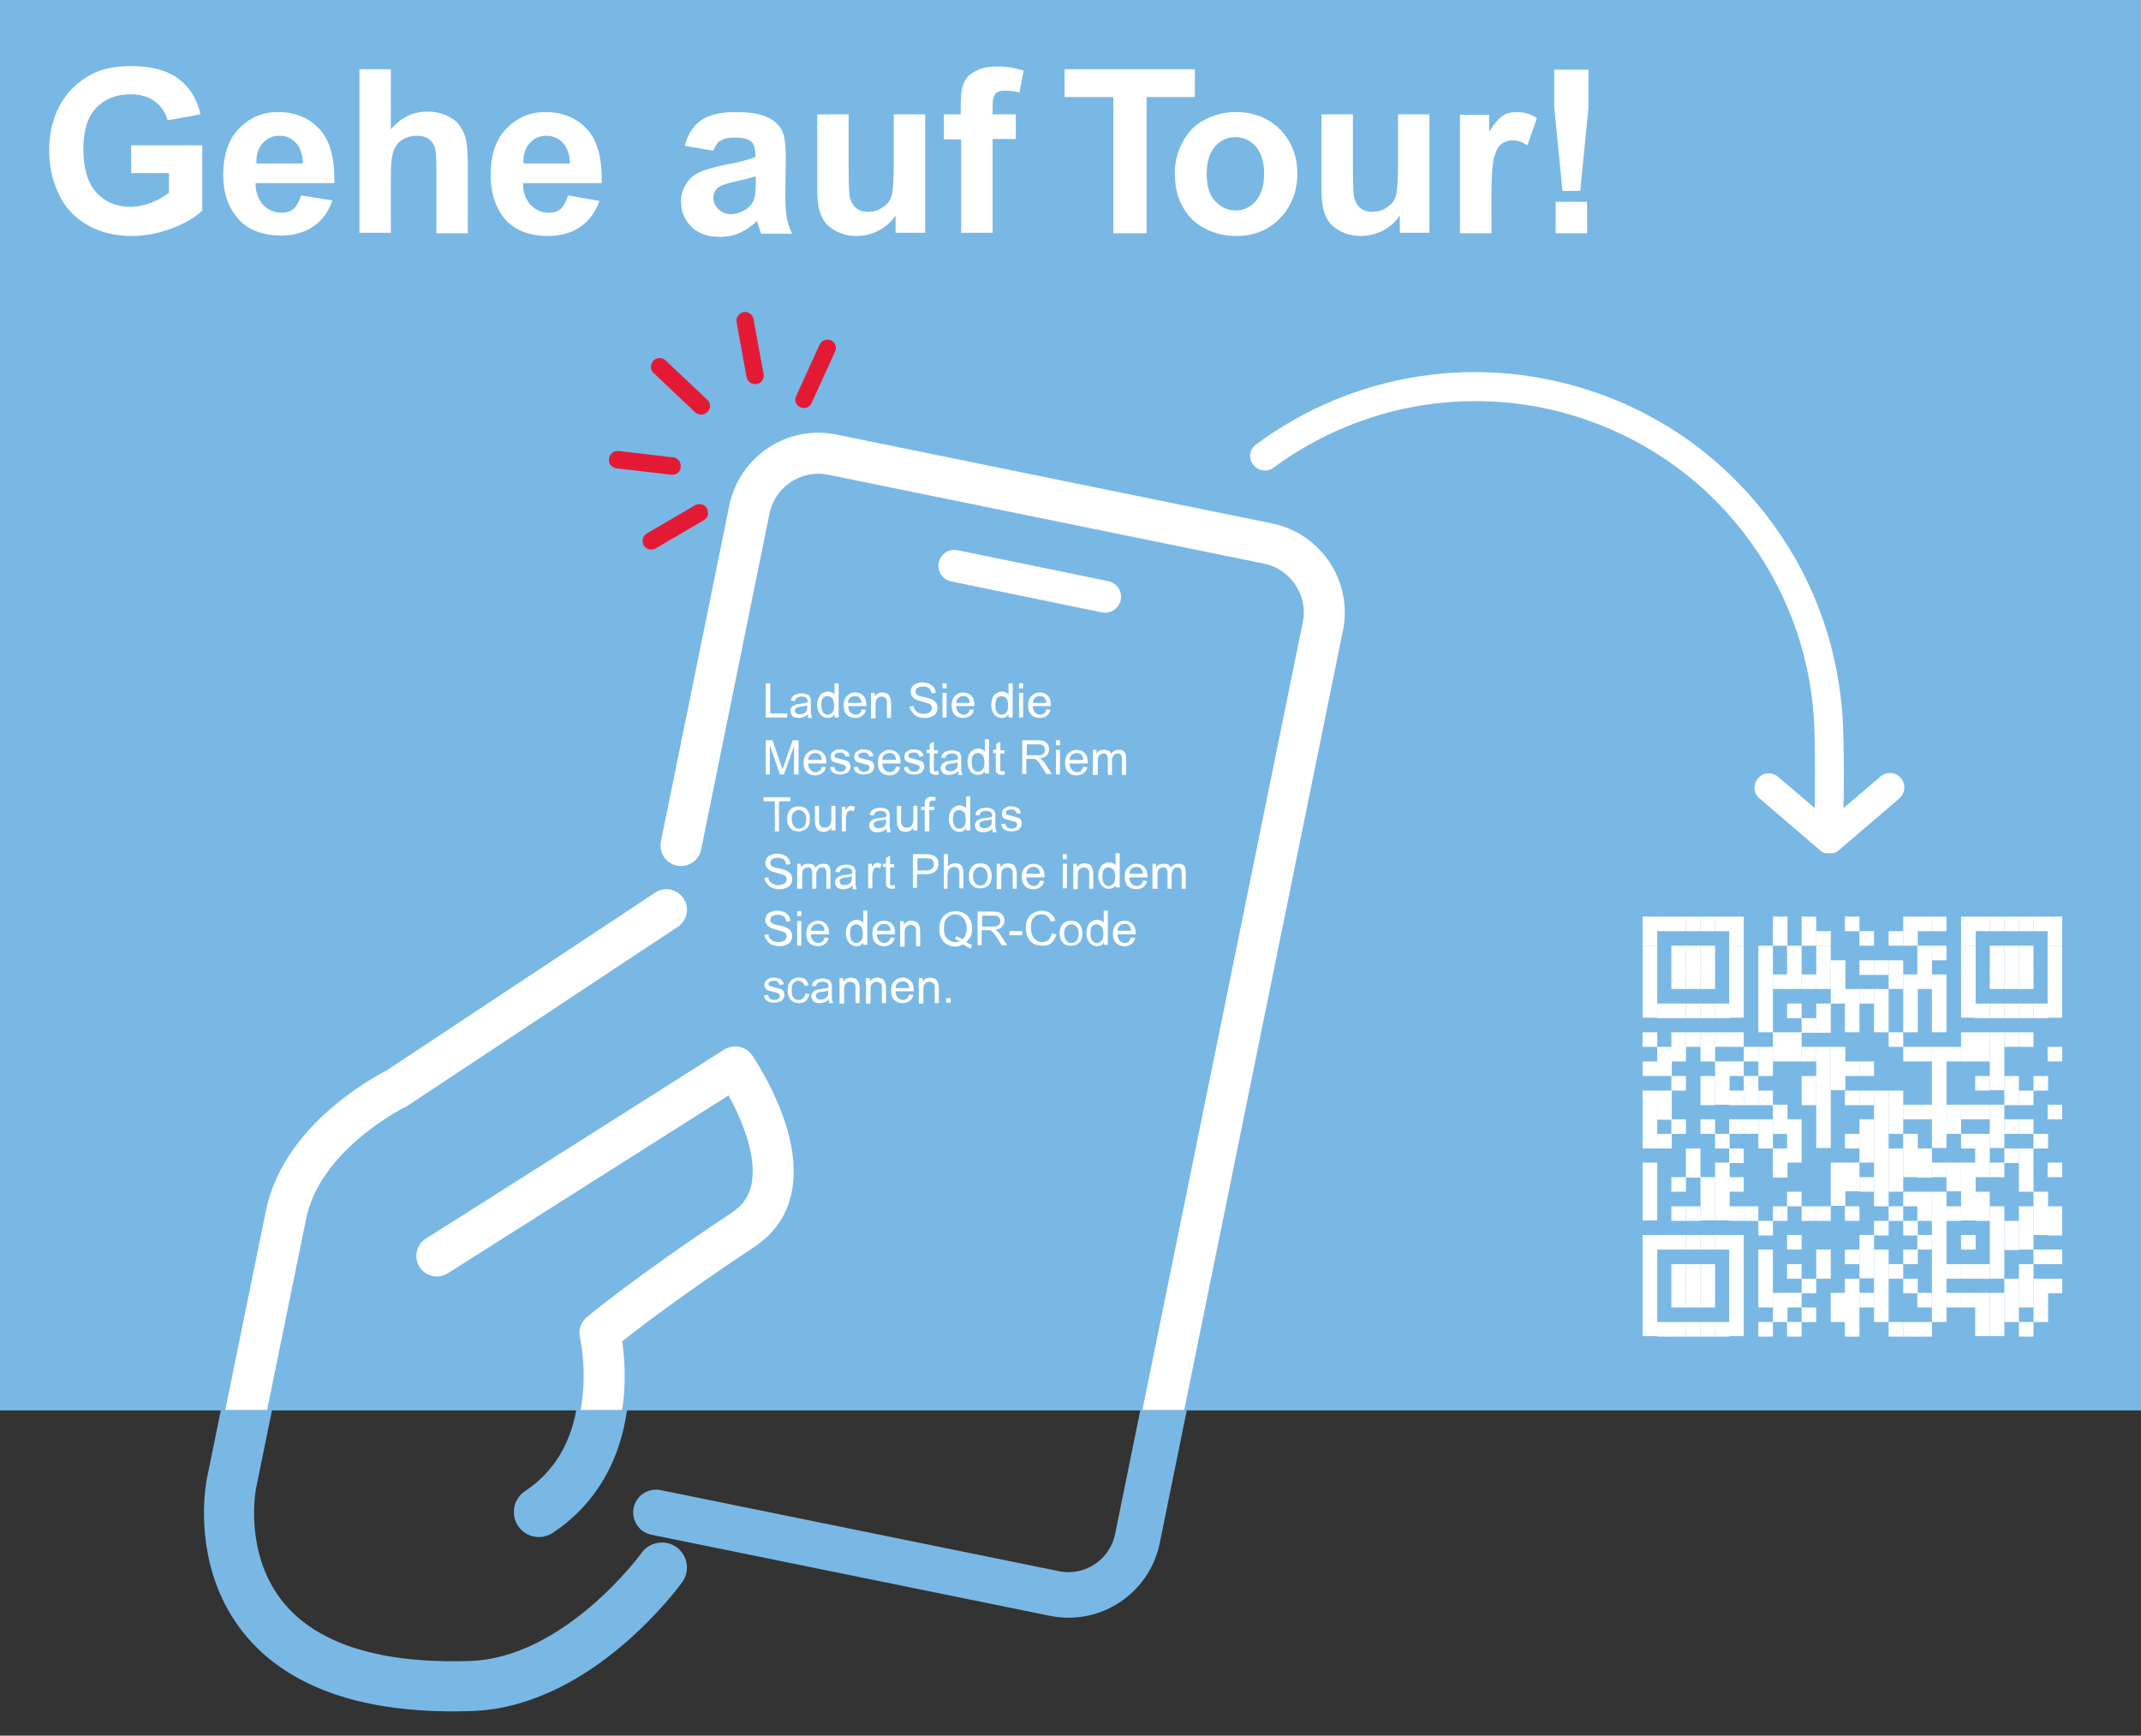 <?xml version="1.0" encoding="utf-8"?>
<!-- Generator: Adobe Illustrator 28.2.0, SVG Export Plug-In . SVG Version: 6.00 Build 0)  -->
<svg version="1.1" id="Ebene_1" xmlns="http://www.w3.org/2000/svg" xmlns:xlink="http://www.w3.org/1999/xlink" x="0px" y="0px"
	 viewBox="0 0 470 381" style="enable-background:new 0 0 470 381;" xml:space="preserve">
<rect x="0" y="0" width="470" height="381" fill="#333333" stroke="none"/>
<style type="text/css">
	.st0{clip-path:url(#SVGID_00000128447245221046032280000003036852265489078683_);}
	.st1{fill:#79B8E5;}
	.st2{enable-background:new    ;}
	.st3{fill:#FFFFFF;}
	.st4{clip-path:url(#SVGID_00000031918775555648052870000008848838496334068629_);}
	.st5{fill:#E41A35;}
	.st6{fill:none;stroke:#FFFFFF;stroke-width:9;stroke-linecap:round;stroke-miterlimit:10;}
	.st7{fill:none;stroke:#FFFFFF;stroke-width:9;stroke-linecap:round;stroke-linejoin:round;}
	.st8{fill:none;stroke:#FFFFFF;stroke-width:7;stroke-linecap:round;stroke-miterlimit:10;}
	.st9{clip-path:url(#SVGID_00000096041479233641652430000002906574645433227147_);}
	.st10{fill:none;stroke:#79B8E5;stroke-width:10;stroke-linecap:round;stroke-miterlimit:10;}
	.st11{fill:none;stroke:#79B8E5;stroke-width:11;stroke-linecap:round;stroke-linejoin:round;}
	.st12{clip-path:url(#SVGID_00000121255444618749731500000012646439272219825290_);}
</style>
<g>
	<defs>
		<rect id="SVGID_1_" width="470" height="381"/>
	</defs>
	<clipPath id="SVGID_00000160152171111742818960000014120996398833711024_">
		<use xlink:href="#SVGID_1_"  style="overflow:visible;"/>
	</clipPath>
	<g style="clip-path:url(#SVGID_00000160152171111742818960000014120996398833711024_);">
		<rect class="st1" width="470" height="309.6"/>
		<g class="st2">
			<path class="st3" d="M28.8,38v-6.1h15.6v14.3c-1.5,1.5-3.7,2.8-6.6,3.9c-2.9,1.1-5.8,1.7-8.8,1.7c-3.8,0-7-0.8-9.8-2.4
				c-2.8-1.6-4.9-3.8-6.3-6.8c-1.4-2.9-2.1-6.1-2.1-9.6c0-3.7,0.8-7.1,2.4-10c1.6-2.9,3.9-5.1,6.9-6.7c2.3-1.2,5.2-1.8,8.6-1.8
				c4.5,0,7.9,0.9,10.5,2.8c2.5,1.9,4.1,4.5,4.8,7.8l-7.2,1.3c-0.5-1.8-1.5-3.2-2.9-4.2s-3.1-1.5-5.2-1.5c-3.2,0-5.7,1-7.6,3
				c-1.9,2-2.8,5-2.8,8.9c0,4.3,0.9,7.5,2.8,9.6c1.9,2.1,4.4,3.2,7.5,3.2c1.5,0,3-0.3,4.6-0.9c1.5-0.6,2.8-1.3,3.9-2.2V38H28.8z"/>
			<path class="st3" d="M66.1,42.9L73,44c-0.9,2.5-2.3,4.4-4.2,5.7s-4.3,2-7.1,2c-4.5,0-7.9-1.5-10-4.4C49.9,45,49,42,49,38.4
				c0-4.3,1.1-7.7,3.4-10.1c2.3-2.4,5.1-3.7,8.6-3.7c3.9,0,6.9,1.3,9.2,3.8s3.3,6.5,3.2,11.8H56.1c0,2,0.6,3.6,1.7,4.8
				c1.1,1.1,2.4,1.7,4,1.7c1.1,0,2-0.3,2.7-0.9C65.2,45.1,65.7,44.2,66.1,42.9z M66.5,35.9c0-2-0.6-3.5-1.5-4.5s-2.2-1.6-3.6-1.6
				c-1.5,0-2.7,0.5-3.7,1.6s-1.5,2.6-1.4,4.5H66.5z"/>
			<path class="st3" d="M85.8,15.2v13.2c2.2-2.6,4.9-3.9,8-3.9c1.6,0,3,0.3,4.3,0.9c1.3,0.6,2.2,1.3,2.9,2.3c0.6,0.9,1.1,1.9,1.3,3
				c0.2,1.1,0.4,2.8,0.4,5.2v15.3h-6.9V37.4c0-2.7-0.1-4.5-0.4-5.2c-0.3-0.7-0.7-1.3-1.4-1.8c-0.7-0.4-1.5-0.6-2.5-0.6
				c-1.1,0-2.2,0.3-3.1,0.8c-0.9,0.6-1.6,1.4-2,2.5c-0.4,1.1-0.6,2.8-0.6,5v13h-6.9V15.2H85.8z"/>
			<path class="st3" d="M124.7,42.9l6.9,1.2c-0.9,2.5-2.3,4.4-4.2,5.7s-4.3,2-7.1,2c-4.5,0-7.9-1.5-10-4.4c-1.7-2.4-2.6-5.4-2.6-9
				c0-4.3,1.1-7.7,3.4-10.1c2.3-2.4,5.1-3.7,8.6-3.7c3.9,0,6.9,1.3,9.2,3.8s3.3,6.5,3.2,11.8h-17.3c0,2,0.6,3.6,1.7,4.8
				c1.1,1.1,2.4,1.7,4,1.7c1.1,0,2-0.3,2.7-0.9C123.8,45.1,124.3,44.2,124.7,42.9z M125.1,35.9c0-2-0.6-3.5-1.5-4.5
				s-2.2-1.6-3.6-1.6c-1.5,0-2.7,0.5-3.7,1.6s-1.5,2.6-1.4,4.5H125.1z"/>
			<path class="st3" d="M156.6,33.1l-6.3-1.1c0.7-2.5,1.9-4.4,3.6-5.6s4.3-1.8,7.6-1.8c3.1,0,5.4,0.4,6.9,1.1
				c1.5,0.7,2.6,1.7,3.2,2.8s0.9,3.2,0.9,6.2l-0.1,8c0,2.3,0.1,4,0.3,5.1c0.2,1.1,0.6,2.3,1.2,3.5h-6.8c-0.2-0.5-0.4-1.1-0.7-2
				c-0.1-0.4-0.2-0.7-0.2-0.8c-1.2,1.1-2.4,2-3.8,2.6c-1.3,0.6-2.8,0.9-4.3,0.9c-2.7,0-4.8-0.7-6.3-2.2c-1.5-1.5-2.3-3.3-2.3-5.5
				c0-1.5,0.4-2.8,1.1-3.9c0.7-1.2,1.7-2,3-2.6c1.3-0.6,3.1-1.1,5.5-1.6c3.2-0.6,5.4-1.2,6.7-1.7v-0.7c0-1.3-0.3-2.3-1-2.8
				c-0.7-0.6-1.9-0.8-3.7-0.8c-1.2,0-2.2,0.2-2.9,0.7C157.6,31,157.1,31.9,156.6,33.1z M165.9,38.7c-0.9,0.3-2.3,0.6-4.2,1.1
				c-1.9,0.4-3.2,0.8-3.8,1.2c-0.9,0.6-1.3,1.4-1.3,2.4c0,1,0.4,1.8,1.1,2.5c0.7,0.7,1.6,1.1,2.7,1.1c1.2,0,2.4-0.4,3.6-1.2
				c0.8-0.6,1.4-1.4,1.6-2.3c0.2-0.6,0.3-1.7,0.3-3.4V38.7z"/>
			<path class="st3" d="M196.6,51.2v-3.9c-0.9,1.4-2.2,2.5-3.7,3.3c-1.5,0.8-3.2,1.2-4.9,1.2c-1.7,0-3.3-0.4-4.7-1.2
				c-1.4-0.8-2.4-1.8-3-3.2c-0.6-1.4-0.9-3.3-0.9-5.8V25.1h6.9v12c0,3.7,0.1,5.9,0.4,6.7s0.7,1.5,1.4,2c0.7,0.5,1.5,0.7,2.5,0.7
				c1.2,0,2.2-0.3,3.2-1c0.9-0.6,1.6-1.4,1.9-2.4s0.5-3.3,0.5-7v-11h6.9v26H196.6z"/>
			<path class="st3" d="M207.1,25.1h3.8v-2c0-2.2,0.2-3.8,0.7-4.9c0.5-1.1,1.3-2,2.6-2.6c1.2-0.7,2.8-1,4.7-1c2,0,3.9,0.3,5.8,0.9
				l-0.9,4.8c-1.1-0.3-2.1-0.4-3.2-0.4c-1,0-1.7,0.2-2.1,0.7s-0.6,1.4-0.6,2.7v1.8h5.1v5.4h-5.1v20.6h-6.9V30.6h-3.8V25.1z"/>
		</g>
		<g class="st2">
			<path class="st3" d="M244.4,51.2V21.3h-10.7v-6.1h28.6v6.1h-10.6v29.9H244.4z"/>
		</g>
		<g class="st2">
			<path class="st3" d="M257.9,37.8c0-2.3,0.6-4.5,1.7-6.6c1.1-2.1,2.7-3.8,4.8-4.9c2.1-1.1,4.4-1.7,6.9-1.7c3.9,0,7.2,1.3,9.7,3.8
				c2.5,2.6,3.8,5.8,3.8,9.7c0,3.9-1.3,7.2-3.8,9.8s-5.7,3.9-9.6,3.9c-2.4,0-4.7-0.5-6.8-1.6c-2.2-1.1-3.8-2.7-4.9-4.7
				C258.4,43.3,257.9,40.8,257.9,37.8z M264.9,38.2c0,2.6,0.6,4.6,1.8,5.9s2.7,2.1,4.5,2.1s3.3-0.7,4.5-2.1s1.8-3.4,1.8-6
				c0-2.5-0.6-4.5-1.8-5.9c-1.2-1.4-2.7-2.1-4.5-2.1s-3.3,0.7-4.5,2.1C265.5,33.6,264.9,35.6,264.9,38.2z"/>
			<path class="st3" d="M307.3,51.2v-3.9c-0.9,1.4-2.2,2.5-3.7,3.3c-1.5,0.8-3.2,1.2-4.9,1.2c-1.7,0-3.3-0.4-4.7-1.2
				c-1.4-0.8-2.4-1.8-3-3.2c-0.6-1.4-0.9-3.3-0.9-5.8V25.1h6.9v12c0,3.7,0.1,5.9,0.4,6.7c0.3,0.8,0.7,1.5,1.4,2
				c0.7,0.5,1.5,0.7,2.5,0.7c1.2,0,2.2-0.3,3.2-1s1.6-1.4,1.9-2.4c0.3-1,0.5-3.3,0.5-7v-11h6.9v26H307.3z"/>
			<path class="st3" d="M327.4,51.2h-6.9v-26h6.4v3.7c1.1-1.7,2.1-2.9,3-3.5s1.9-0.8,3-0.8c1.6,0,3.1,0.4,4.5,1.3l-2.1,6
				c-1.2-0.8-2.2-1.1-3.2-1.1c-1,0-1.8,0.3-2.5,0.8c-0.7,0.5-1.2,1.5-1.6,2.9c-0.4,1.4-0.6,4.3-0.6,8.7V51.2z"/>
			<path class="st3" d="M343,41.9l-1.8-18.2v-8.4h7.5v8.4l-1.8,18.2H343z M341.5,51.2v-6.9h6.9v6.9H341.5z"/>
		</g>
		<g class="st2">
			<path class="st3" d="M168.1,157.5V150h1v6.6h3.7v0.9H168.1z"/>
			<path class="st3" d="M177.4,156.8c-0.3,0.3-0.7,0.5-1,0.6c-0.3,0.1-0.7,0.2-1,0.2c-0.6,0-1.1-0.1-1.4-0.4
				c-0.3-0.3-0.5-0.7-0.5-1.1c0-0.3,0.1-0.5,0.2-0.7c0.1-0.2,0.3-0.4,0.5-0.5c0.2-0.1,0.4-0.2,0.7-0.3c0.2,0,0.5-0.1,0.8-0.1
				c0.7-0.1,1.3-0.2,1.6-0.3c0-0.1,0-0.2,0-0.2c0-0.4-0.1-0.6-0.3-0.8c-0.2-0.2-0.6-0.3-1-0.3c-0.4,0-0.7,0.1-1,0.2
				c-0.2,0.2-0.4,0.4-0.5,0.8l-0.9-0.1c0.1-0.4,0.2-0.7,0.4-0.9s0.5-0.4,0.8-0.5c0.4-0.1,0.8-0.2,1.2-0.2c0.5,0,0.8,0.1,1.1,0.2
				c0.3,0.1,0.5,0.2,0.6,0.4c0.1,0.2,0.2,0.4,0.3,0.6c0,0.2,0,0.4,0,0.8v1.2c0,0.9,0,1.4,0.1,1.6s0.1,0.4,0.2,0.6h-1
				C177.5,157.3,177.4,157.1,177.4,156.8z M177.3,154.8c-0.3,0.1-0.8,0.3-1.5,0.3c-0.4,0.1-0.6,0.1-0.8,0.2
				c-0.2,0.1-0.3,0.2-0.4,0.3s-0.1,0.3-0.1,0.4c0,0.2,0.1,0.4,0.3,0.6c0.2,0.2,0.5,0.2,0.8,0.2c0.4,0,0.7-0.1,0.9-0.2
				c0.3-0.2,0.5-0.4,0.6-0.6c0.1-0.2,0.1-0.5,0.1-0.9V154.8z"/>
			<path class="st3" d="M183.2,157.5v-0.7c-0.3,0.5-0.8,0.8-1.5,0.8c-0.4,0-0.8-0.1-1.2-0.4c-0.4-0.2-0.6-0.6-0.8-1
				c-0.2-0.4-0.3-0.9-0.3-1.5c0-0.5,0.1-1,0.3-1.5c0.2-0.4,0.4-0.8,0.8-1s0.8-0.4,1.2-0.4c0.3,0,0.6,0.1,0.9,0.2
				c0.3,0.1,0.5,0.3,0.6,0.5V150h0.9v7.5H183.2z M180.3,154.8c0,0.7,0.1,1.2,0.4,1.6s0.6,0.5,1,0.5c0.4,0,0.7-0.2,1-0.5
				c0.3-0.3,0.4-0.8,0.4-1.5c0-0.7-0.1-1.3-0.4-1.6c-0.3-0.3-0.6-0.5-1.1-0.5c-0.4,0-0.7,0.2-1,0.5
				C180.4,153.5,180.3,154.1,180.3,154.8z"/>
			<path class="st3" d="M189.2,155.7l0.9,0.1c-0.1,0.6-0.4,1-0.8,1.3c-0.4,0.3-0.9,0.5-1.5,0.5c-0.8,0-1.4-0.2-1.9-0.7
				s-0.7-1.2-0.7-2c0-0.9,0.2-1.6,0.7-2.1c0.5-0.5,1.1-0.8,1.8-0.8c0.7,0,1.3,0.2,1.8,0.7s0.7,1.2,0.7,2.1c0,0.1,0,0.1,0,0.2h-4
				c0,0.6,0.2,1,0.5,1.4c0.3,0.3,0.7,0.5,1.1,0.5c0.3,0,0.6-0.1,0.9-0.3S189,156.1,189.2,155.7z M186.1,154.3h3c0-0.5-0.2-0.8-0.3-1
				c-0.3-0.4-0.7-0.5-1.1-0.5c-0.4,0-0.8,0.1-1.1,0.4C186.3,153.4,186.2,153.8,186.1,154.3z"/>
			<path class="st3" d="M191.2,157.5v-5.4h0.8v0.8c0.4-0.6,1-0.9,1.7-0.9c0.3,0,0.6,0.1,0.9,0.2s0.5,0.3,0.6,0.5
				c0.1,0.2,0.2,0.4,0.3,0.7c0,0.2,0.1,0.5,0.1,0.9v3.3h-0.9v-3.3c0-0.4,0-0.7-0.1-0.8c-0.1-0.2-0.2-0.3-0.4-0.4s-0.4-0.2-0.6-0.2
				c-0.4,0-0.7,0.1-1,0.4c-0.3,0.2-0.4,0.7-0.4,1.4v3H191.2z"/>
			<path class="st3" d="M199.7,155.1l0.9-0.1c0,0.4,0.1,0.7,0.3,0.9c0.2,0.2,0.4,0.4,0.8,0.6c0.3,0.1,0.7,0.2,1.1,0.2
				c0.4,0,0.7-0.1,1-0.2s0.5-0.3,0.6-0.5s0.2-0.4,0.2-0.6c0-0.2-0.1-0.4-0.2-0.6s-0.4-0.3-0.7-0.4c-0.2-0.1-0.6-0.2-1.3-0.4
				c-0.7-0.2-1.2-0.3-1.4-0.5c-0.4-0.2-0.6-0.4-0.8-0.7s-0.3-0.6-0.3-0.9c0-0.4,0.1-0.7,0.3-1.1c0.2-0.3,0.5-0.6,0.9-0.7
				c0.4-0.2,0.9-0.3,1.4-0.3c0.6,0,1,0.1,1.5,0.3c0.4,0.2,0.7,0.4,1,0.8c0.2,0.3,0.4,0.7,0.4,1.2l-0.9,0.1c-0.1-0.5-0.2-0.8-0.5-1.1
				c-0.3-0.2-0.7-0.4-1.3-0.4c-0.6,0-1,0.1-1.3,0.3c-0.3,0.2-0.4,0.5-0.4,0.8c0,0.3,0.1,0.5,0.3,0.7c0.2,0.2,0.7,0.4,1.5,0.5
				c0.8,0.2,1.4,0.3,1.7,0.5c0.4,0.2,0.8,0.5,1,0.8c0.2,0.3,0.3,0.7,0.3,1.1c0,0.4-0.1,0.8-0.3,1.1c-0.2,0.4-0.6,0.6-1,0.8
				c-0.4,0.2-0.9,0.3-1.4,0.3c-0.7,0-1.2-0.1-1.7-0.3c-0.5-0.2-0.8-0.5-1.1-0.9S199.7,155.6,199.7,155.1z"/>
			<path class="st3" d="M206.9,151.1V150h0.9v1.1H206.9z M206.9,157.5v-5.4h0.9v5.4H206.9z"/>
			<path class="st3" d="M212.9,155.7l0.9,0.1c-0.1,0.6-0.4,1-0.8,1.3c-0.4,0.3-0.9,0.5-1.5,0.5c-0.8,0-1.4-0.2-1.9-0.7
				s-0.7-1.2-0.7-2c0-0.9,0.2-1.6,0.7-2.1c0.5-0.5,1.1-0.8,1.8-0.8c0.7,0,1.3,0.2,1.8,0.7s0.7,1.2,0.7,2.1c0,0.1,0,0.1,0,0.2h-4
				c0,0.6,0.2,1,0.5,1.4c0.3,0.3,0.7,0.5,1.1,0.5c0.3,0,0.6-0.1,0.9-0.3S212.8,156.1,212.9,155.7z M209.9,154.3h3
				c0-0.5-0.2-0.8-0.3-1c-0.3-0.4-0.7-0.5-1.1-0.5c-0.4,0-0.8,0.1-1.1,0.4C210.1,153.4,209.9,153.8,209.9,154.3z"/>
			<path class="st3" d="M221.4,157.5v-0.7c-0.3,0.5-0.8,0.8-1.5,0.8c-0.4,0-0.8-0.1-1.2-0.4c-0.4-0.2-0.6-0.6-0.8-1
				c-0.2-0.4-0.3-0.9-0.3-1.5c0-0.5,0.1-1,0.3-1.5c0.2-0.4,0.4-0.8,0.8-1s0.8-0.4,1.2-0.4c0.3,0,0.6,0.1,0.9,0.2
				c0.3,0.1,0.5,0.3,0.6,0.5V150h0.9v7.5H221.4z M218.5,154.8c0,0.7,0.1,1.2,0.4,1.6s0.6,0.5,1,0.5c0.4,0,0.7-0.2,1-0.5
				c0.3-0.3,0.4-0.8,0.4-1.5c0-0.7-0.1-1.3-0.4-1.6c-0.3-0.3-0.6-0.5-1.1-0.5c-0.4,0-0.7,0.2-1,0.5
				C218.7,153.5,218.5,154.1,218.5,154.8z"/>
			<path class="st3" d="M223.7,151.1V150h0.9v1.1H223.7z M223.7,157.5v-5.4h0.9v5.4H223.7z"/>
			<path class="st3" d="M229.7,155.7l0.9,0.1c-0.1,0.6-0.4,1-0.8,1.3c-0.4,0.3-0.9,0.5-1.5,0.5c-0.8,0-1.4-0.2-1.9-0.7
				s-0.7-1.2-0.7-2c0-0.9,0.2-1.6,0.7-2.1c0.5-0.5,1.1-0.8,1.8-0.8c0.7,0,1.3,0.2,1.8,0.7s0.7,1.2,0.7,2.1c0,0.1,0,0.1,0,0.2h-4
				c0,0.6,0.2,1,0.5,1.4c0.3,0.3,0.7,0.5,1.1,0.5c0.3,0,0.6-0.1,0.9-0.3S229.6,156.1,229.7,155.7z M226.7,154.3h3
				c0-0.5-0.2-0.8-0.3-1c-0.3-0.4-0.7-0.5-1.1-0.5c-0.4,0-0.8,0.1-1.1,0.4C226.9,153.4,226.8,153.8,226.7,154.3z"/>
		</g>
		<g class="st2">
			<path class="st3" d="M168.1,170v-7.5h1.5l1.8,5.3c0.2,0.5,0.3,0.9,0.4,1.1c0.1-0.3,0.2-0.7,0.4-1.2l1.8-5.2h1.3v7.5h-1v-6.2
				l-2.2,6.2h-0.9l-2.2-6.4v6.4H168.1z"/>
			<path class="st3" d="M180.4,168.3l0.9,0.1c-0.1,0.6-0.4,1-0.8,1.3c-0.4,0.3-0.9,0.5-1.5,0.5c-0.8,0-1.4-0.2-1.9-0.7
				s-0.7-1.2-0.7-2c0-0.9,0.2-1.6,0.7-2.1c0.5-0.5,1.1-0.8,1.8-0.8c0.7,0,1.3,0.2,1.8,0.7s0.7,1.2,0.7,2.1c0,0.1,0,0.1,0,0.2h-4
				c0,0.6,0.2,1,0.5,1.4c0.3,0.3,0.7,0.5,1.1,0.5c0.3,0,0.6-0.1,0.9-0.3S180.3,168.7,180.4,168.3z M177.4,166.8h3
				c0-0.5-0.2-0.8-0.3-1c-0.3-0.4-0.7-0.5-1.1-0.5c-0.4,0-0.8,0.1-1.1,0.4C177.6,165.9,177.5,166.3,177.4,166.8z"/>
			<path class="st3" d="M182.2,168.4l0.9-0.1c0.1,0.4,0.2,0.6,0.4,0.8c0.2,0.2,0.6,0.3,1,0.3c0.4,0,0.7-0.1,0.9-0.3s0.3-0.4,0.3-0.6
				c0-0.2-0.1-0.4-0.3-0.5c-0.1-0.1-0.4-0.2-0.9-0.3c-0.7-0.2-1.1-0.3-1.4-0.4s-0.5-0.3-0.6-0.5c-0.1-0.2-0.2-0.5-0.2-0.7
				c0-0.2,0.1-0.5,0.2-0.7c0.1-0.2,0.3-0.4,0.5-0.5c0.1-0.1,0.3-0.2,0.6-0.3c0.2-0.1,0.5-0.1,0.8-0.1c0.4,0,0.8,0.1,1.1,0.2
				c0.3,0.1,0.6,0.3,0.7,0.5c0.2,0.2,0.3,0.5,0.3,0.8l-0.9,0.1c0-0.3-0.2-0.5-0.4-0.7c-0.2-0.2-0.5-0.2-0.8-0.2
				c-0.4,0-0.7,0.1-0.9,0.2c-0.2,0.1-0.3,0.3-0.3,0.5c0,0.1,0,0.2,0.1,0.3c0.1,0.1,0.2,0.2,0.4,0.2c0.1,0,0.4,0.1,0.8,0.2
				c0.6,0.2,1.1,0.3,1.4,0.4s0.5,0.3,0.6,0.5c0.1,0.2,0.2,0.5,0.2,0.8c0,0.3-0.1,0.6-0.3,0.9c-0.2,0.3-0.4,0.5-0.8,0.6
				c-0.3,0.1-0.7,0.2-1.1,0.2c-0.7,0-1.2-0.1-1.6-0.4C182.5,169.4,182.3,169,182.2,168.4z"/>
			<path class="st3" d="M187.4,168.4l0.9-0.1c0.1,0.4,0.2,0.6,0.4,0.8c0.2,0.2,0.6,0.3,1,0.3c0.4,0,0.7-0.1,0.9-0.3s0.3-0.4,0.3-0.6
				c0-0.2-0.1-0.4-0.3-0.5c-0.1-0.1-0.4-0.2-0.9-0.3c-0.7-0.2-1.1-0.3-1.4-0.4s-0.5-0.3-0.6-0.5c-0.1-0.2-0.2-0.5-0.2-0.7
				c0-0.2,0.1-0.5,0.2-0.7c0.1-0.2,0.3-0.4,0.5-0.5c0.1-0.1,0.3-0.2,0.6-0.3c0.2-0.1,0.5-0.1,0.8-0.1c0.4,0,0.8,0.1,1.1,0.2
				c0.3,0.1,0.6,0.3,0.7,0.5c0.2,0.2,0.3,0.5,0.3,0.8l-0.9,0.1c0-0.3-0.2-0.5-0.4-0.7c-0.2-0.2-0.5-0.2-0.8-0.2
				c-0.4,0-0.7,0.1-0.9,0.2c-0.2,0.1-0.3,0.3-0.3,0.5c0,0.1,0,0.2,0.1,0.3c0.1,0.1,0.2,0.2,0.4,0.2c0.1,0,0.4,0.1,0.8,0.2
				c0.6,0.2,1.1,0.3,1.4,0.4s0.5,0.3,0.6,0.5c0.1,0.2,0.2,0.5,0.2,0.8c0,0.3-0.1,0.6-0.3,0.9c-0.2,0.3-0.4,0.5-0.8,0.6
				c-0.3,0.1-0.7,0.2-1.1,0.2c-0.7,0-1.2-0.1-1.6-0.4C187.7,169.4,187.5,169,187.4,168.4z"/>
			<path class="st3" d="M196.7,168.3l0.9,0.1c-0.1,0.6-0.4,1-0.8,1.3c-0.4,0.3-0.9,0.5-1.5,0.5c-0.8,0-1.4-0.2-1.9-0.7
				s-0.7-1.2-0.7-2c0-0.9,0.2-1.6,0.7-2.1c0.5-0.5,1.1-0.8,1.8-0.8c0.7,0,1.3,0.2,1.8,0.7s0.7,1.2,0.7,2.1c0,0.1,0,0.1,0,0.2h-4
				c0,0.6,0.2,1,0.5,1.4c0.3,0.3,0.7,0.5,1.1,0.5c0.3,0,0.6-0.1,0.9-0.3S196.5,168.7,196.7,168.3z M193.7,166.8h3
				c0-0.5-0.2-0.8-0.3-1c-0.3-0.4-0.7-0.5-1.1-0.5c-0.4,0-0.8,0.1-1.1,0.4C193.8,165.9,193.7,166.3,193.7,166.8z"/>
			<path class="st3" d="M198.4,168.4l0.9-0.1c0.1,0.4,0.2,0.6,0.4,0.8c0.2,0.2,0.6,0.3,1,0.3c0.4,0,0.7-0.1,0.9-0.3s0.3-0.4,0.3-0.6
				c0-0.2-0.1-0.4-0.3-0.5c-0.1-0.1-0.4-0.2-0.9-0.3c-0.7-0.2-1.1-0.3-1.4-0.4s-0.5-0.3-0.6-0.5c-0.1-0.2-0.2-0.5-0.2-0.7
				c0-0.2,0.1-0.5,0.2-0.7c0.1-0.2,0.3-0.4,0.5-0.5c0.1-0.1,0.3-0.2,0.6-0.3c0.2-0.1,0.5-0.1,0.8-0.1c0.4,0,0.8,0.1,1.1,0.2
				c0.3,0.1,0.6,0.3,0.7,0.5c0.2,0.2,0.3,0.5,0.3,0.8l-0.9,0.1c0-0.3-0.2-0.5-0.4-0.7c-0.2-0.2-0.5-0.2-0.8-0.2
				c-0.4,0-0.7,0.1-0.9,0.2c-0.2,0.1-0.3,0.3-0.3,0.5c0,0.1,0,0.2,0.1,0.3c0.1,0.1,0.2,0.2,0.4,0.2c0.1,0,0.4,0.1,0.8,0.2
				c0.6,0.2,1.1,0.3,1.4,0.4s0.5,0.3,0.6,0.5c0.1,0.2,0.2,0.5,0.2,0.8c0,0.3-0.1,0.6-0.3,0.9c-0.2,0.3-0.4,0.5-0.8,0.6
				c-0.3,0.1-0.7,0.2-1.1,0.2c-0.7,0-1.2-0.1-1.6-0.4C198.7,169.4,198.5,169,198.4,168.4z"/>
			<path class="st3" d="M206,169.2l0.1,0.8c-0.3,0.1-0.5,0.1-0.7,0.1c-0.3,0-0.6-0.1-0.8-0.2c-0.2-0.1-0.3-0.2-0.4-0.4
				c-0.1-0.2-0.1-0.5-0.1-1.1v-3.1h-0.7v-0.7h0.7v-1.3l0.9-0.5v1.9h0.9v0.7h-0.9v3.2c0,0.3,0,0.4,0,0.5c0,0.1,0.1,0.1,0.2,0.2
				c0.1,0,0.2,0.1,0.3,0.1C205.7,169.2,205.8,169.2,206,169.2z"/>
			<path class="st3" d="M210.4,169.3c-0.3,0.3-0.7,0.5-1,0.6c-0.3,0.1-0.7,0.2-1,0.2c-0.6,0-1.1-0.1-1.4-0.4
				c-0.3-0.3-0.5-0.7-0.5-1.1c0-0.3,0.1-0.5,0.2-0.7c0.1-0.2,0.3-0.4,0.5-0.5c0.2-0.1,0.4-0.2,0.7-0.3c0.2,0,0.5-0.1,0.8-0.1
				c0.7-0.1,1.3-0.2,1.6-0.3c0-0.1,0-0.2,0-0.2c0-0.4-0.1-0.6-0.3-0.8c-0.2-0.2-0.6-0.3-1-0.3c-0.4,0-0.7,0.1-1,0.2
				c-0.2,0.2-0.4,0.4-0.5,0.8l-0.9-0.1c0.1-0.4,0.2-0.7,0.4-0.9s0.5-0.4,0.8-0.5c0.4-0.1,0.8-0.2,1.2-0.2c0.5,0,0.8,0.1,1.1,0.2
				c0.3,0.1,0.5,0.2,0.6,0.4c0.1,0.2,0.2,0.4,0.3,0.6c0,0.2,0,0.4,0,0.8v1.2c0,0.9,0,1.4,0.1,1.6s0.1,0.4,0.2,0.6h-1
				C210.5,169.8,210.4,169.6,210.4,169.3z M210.3,167.3c-0.3,0.1-0.8,0.3-1.5,0.3c-0.4,0.1-0.6,0.1-0.8,0.2
				c-0.2,0.1-0.3,0.2-0.4,0.3s-0.1,0.3-0.1,0.4c0,0.2,0.1,0.4,0.3,0.6c0.2,0.2,0.5,0.2,0.8,0.2c0.4,0,0.7-0.1,0.9-0.2
				c0.3-0.2,0.5-0.4,0.6-0.6c0.1-0.2,0.1-0.5,0.1-0.9V167.3z"/>
			<path class="st3" d="M216.2,170v-0.7c-0.3,0.5-0.8,0.8-1.5,0.8c-0.4,0-0.8-0.1-1.2-0.4c-0.4-0.2-0.6-0.6-0.8-1
				c-0.2-0.4-0.3-0.9-0.3-1.5c0-0.5,0.1-1,0.3-1.5c0.2-0.4,0.4-0.8,0.8-1s0.8-0.4,1.2-0.4c0.3,0,0.6,0.1,0.9,0.2
				c0.3,0.1,0.5,0.3,0.6,0.5v-2.7h0.9v7.5H216.2z M213.3,167.3c0,0.7,0.1,1.2,0.4,1.6s0.6,0.5,1,0.5c0.4,0,0.7-0.2,1-0.5
				c0.3-0.3,0.4-0.8,0.4-1.5c0-0.7-0.1-1.3-0.4-1.6c-0.3-0.3-0.6-0.5-1.1-0.5c-0.4,0-0.7,0.2-1,0.5
				C213.4,166.1,213.3,166.6,213.3,167.3z"/>
			<path class="st3" d="M220.5,169.2l0.1,0.8c-0.3,0.1-0.5,0.1-0.7,0.1c-0.3,0-0.6-0.1-0.8-0.2c-0.2-0.1-0.3-0.2-0.4-0.4
				c-0.1-0.2-0.1-0.5-0.1-1.1v-3.1H218v-0.7h0.7v-1.3l0.9-0.5v1.9h0.9v0.7h-0.9v3.2c0,0.3,0,0.4,0,0.5c0,0.1,0.1,0.1,0.2,0.2
				c0.1,0,0.2,0.1,0.3,0.1C220.2,169.2,220.3,169.2,220.5,169.2z"/>
			<path class="st3" d="M224.4,170v-7.5h3.3c0.7,0,1.2,0.1,1.5,0.2s0.6,0.4,0.8,0.7c0.2,0.3,0.3,0.7,0.3,1.1c0,0.5-0.2,1-0.5,1.3
				c-0.3,0.4-0.9,0.6-1.6,0.7c0.3,0.1,0.5,0.2,0.6,0.4c0.3,0.3,0.6,0.6,0.8,1l1.3,2h-1.2l-1-1.6c-0.3-0.4-0.5-0.8-0.7-1
				c-0.2-0.2-0.4-0.4-0.5-0.5c-0.1-0.1-0.3-0.2-0.5-0.2c-0.1,0-0.3,0-0.6,0h-1.1v3.3H224.4z M225.4,165.8h2.1c0.5,0,0.8,0,1.1-0.1
				c0.3-0.1,0.4-0.2,0.6-0.4c0.1-0.2,0.2-0.4,0.2-0.7c0-0.4-0.1-0.6-0.4-0.9s-0.7-0.3-1.2-0.3h-2.4V165.8z"/>
			<path class="st3" d="M231.8,163.6v-1.1h0.9v1.1H231.8z M231.8,170v-5.4h0.9v5.4H231.8z"/>
			<path class="st3" d="M237.8,168.3l0.9,0.1c-0.1,0.6-0.4,1-0.8,1.3c-0.4,0.3-0.9,0.5-1.5,0.5c-0.8,0-1.4-0.2-1.9-0.7
				s-0.7-1.2-0.7-2c0-0.9,0.2-1.6,0.7-2.1c0.5-0.5,1.1-0.8,1.8-0.8c0.7,0,1.3,0.2,1.8,0.7c0.5,0.5,0.7,1.2,0.7,2.1
				c0,0.1,0,0.1,0,0.2h-4c0,0.6,0.2,1,0.5,1.4c0.3,0.3,0.7,0.5,1.1,0.5c0.3,0,0.6-0.1,0.9-0.3C237.5,168.9,237.7,168.7,237.8,168.3z
				 M234.8,166.8h3c0-0.5-0.2-0.8-0.3-1c-0.3-0.4-0.7-0.5-1.1-0.5c-0.4,0-0.8,0.1-1.1,0.4C235,165.9,234.8,166.3,234.8,166.8z"/>
			<path class="st3" d="M239.9,170v-5.4h0.8v0.8c0.2-0.3,0.4-0.5,0.7-0.6c0.3-0.2,0.6-0.2,1-0.2c0.4,0,0.7,0.1,1,0.2
				c0.3,0.2,0.4,0.4,0.5,0.7c0.4-0.6,1-0.9,1.7-0.9c0.5,0,0.9,0.1,1.2,0.4c0.3,0.3,0.4,0.8,0.4,1.4v3.7h-0.9v-3.4
				c0-0.4,0-0.6-0.1-0.8s-0.2-0.3-0.3-0.4s-0.3-0.1-0.5-0.1c-0.4,0-0.7,0.1-0.9,0.4c-0.3,0.3-0.4,0.7-0.4,1.2v3.1h-0.9v-3.5
				c0-0.4-0.1-0.7-0.2-0.9s-0.4-0.3-0.7-0.3c-0.3,0-0.5,0.1-0.7,0.2s-0.4,0.3-0.5,0.6s-0.1,0.6-0.1,1.1v2.8H239.9z"/>
		</g>
		<g class="st2">
			<path class="st3" d="M170.1,182.5v-6.6h-2.5v-0.9h5.9v0.9h-2.5v6.6H170.1z"/>
		</g>
		<g class="st2">
			<path class="st3" d="M172.8,179.8c0-1,0.3-1.7,0.8-2.2c0.5-0.4,1-0.6,1.7-0.6c0.7,0,1.4,0.2,1.8,0.7c0.5,0.5,0.7,1.2,0.7,2
				c0,0.7-0.1,1.2-0.3,1.6c-0.2,0.4-0.5,0.7-0.9,0.9c-0.4,0.2-0.8,0.3-1.3,0.3c-0.8,0-1.4-0.2-1.8-0.7
				C173.1,181.4,172.8,180.7,172.8,179.8z M173.8,179.8c0,0.7,0.2,1.2,0.5,1.6c0.3,0.3,0.7,0.5,1.1,0.5c0.5,0,0.8-0.2,1.1-0.5
				c0.3-0.3,0.5-0.9,0.5-1.6c0-0.7-0.2-1.2-0.5-1.5s-0.7-0.5-1.1-0.5c-0.5,0-0.8,0.2-1.1,0.5C173.9,178.6,173.8,179.1,173.8,179.8z"
				/>
			<path class="st3" d="M182.5,182.5v-0.8c-0.4,0.6-1,0.9-1.7,0.9c-0.3,0-0.6-0.1-0.9-0.2c-0.3-0.1-0.5-0.3-0.6-0.5
				c-0.1-0.2-0.2-0.4-0.3-0.7c0-0.2-0.1-0.5-0.1-0.9v-3.4h0.9v3c0,0.5,0,0.8,0.1,1c0.1,0.2,0.2,0.4,0.4,0.6c0.2,0.1,0.4,0.2,0.7,0.2
				c0.3,0,0.5-0.1,0.8-0.2c0.2-0.1,0.4-0.3,0.5-0.6c0.1-0.2,0.2-0.6,0.2-1.1v-2.9h0.9v5.4H182.5z"/>
			<path class="st3" d="M184.8,182.5v-5.4h0.8v0.8c0.2-0.4,0.4-0.6,0.6-0.8c0.2-0.1,0.4-0.2,0.6-0.2c0.3,0,0.6,0.1,0.9,0.3l-0.3,0.9
				c-0.2-0.1-0.4-0.2-0.7-0.2c-0.2,0-0.4,0.1-0.5,0.2c-0.2,0.1-0.3,0.3-0.3,0.5c-0.1,0.3-0.2,0.7-0.2,1.1v2.8H184.8z"/>
			<path class="st3" d="M194.7,181.9c-0.3,0.3-0.7,0.5-1,0.6c-0.3,0.1-0.7,0.2-1,0.2c-0.6,0-1.1-0.1-1.4-0.4
				c-0.3-0.3-0.5-0.7-0.5-1.1c0-0.3,0.1-0.5,0.2-0.7c0.1-0.2,0.3-0.4,0.5-0.5c0.2-0.1,0.4-0.2,0.7-0.3c0.2,0,0.5-0.1,0.8-0.1
				c0.7-0.1,1.3-0.2,1.6-0.3c0-0.1,0-0.2,0-0.2c0-0.4-0.1-0.6-0.3-0.8c-0.2-0.2-0.6-0.3-1-0.3c-0.4,0-0.7,0.1-1,0.2
				c-0.2,0.2-0.4,0.4-0.5,0.8l-0.9-0.1c0.1-0.4,0.2-0.7,0.4-0.9s0.5-0.4,0.8-0.5s0.8-0.2,1.2-0.2c0.5,0,0.8,0.1,1.1,0.2
				c0.3,0.1,0.5,0.2,0.6,0.4c0.1,0.2,0.2,0.4,0.3,0.6c0,0.2,0,0.4,0,0.8v1.2c0,0.9,0,1.4,0.1,1.6s0.1,0.4,0.2,0.6h-1
				C194.8,182.3,194.7,182.1,194.7,181.9z M194.6,179.8c-0.3,0.1-0.8,0.3-1.5,0.3c-0.4,0.1-0.6,0.1-0.8,0.2
				c-0.2,0.1-0.3,0.2-0.4,0.3s-0.1,0.3-0.1,0.4c0,0.2,0.1,0.4,0.3,0.6c0.2,0.2,0.5,0.2,0.8,0.2c0.4,0,0.7-0.1,0.9-0.2
				c0.3-0.2,0.5-0.4,0.6-0.6c0.1-0.2,0.1-0.5,0.1-0.9V179.8z"/>
			<path class="st3" d="M200.5,182.5v-0.8c-0.4,0.6-1,0.9-1.7,0.9c-0.3,0-0.6-0.1-0.9-0.2c-0.3-0.1-0.5-0.3-0.6-0.5
				c-0.1-0.2-0.2-0.4-0.3-0.7c0-0.2-0.1-0.5-0.1-0.9v-3.4h0.9v3c0,0.5,0,0.8,0.1,1c0.1,0.2,0.2,0.4,0.4,0.6c0.2,0.1,0.4,0.2,0.7,0.2
				c0.3,0,0.5-0.1,0.8-0.2c0.2-0.1,0.4-0.3,0.5-0.6c0.1-0.2,0.2-0.6,0.2-1.1v-2.9h0.9v5.4H200.5z"/>
			<path class="st3" d="M203,182.5v-4.7h-0.8v-0.7h0.8v-0.6c0-0.4,0-0.6,0.1-0.8c0.1-0.2,0.2-0.4,0.5-0.6c0.2-0.1,0.5-0.2,0.9-0.2
				c0.3,0,0.5,0,0.9,0.1l-0.1,0.8c-0.2,0-0.4-0.1-0.5-0.1c-0.3,0-0.5,0.1-0.6,0.2c-0.1,0.1-0.2,0.3-0.2,0.7v0.5h1.1v0.7h-1.1v4.7
				H203z"/>
			<path class="st3" d="M212.1,182.5v-0.7c-0.3,0.5-0.8,0.8-1.5,0.8c-0.4,0-0.8-0.1-1.2-0.4c-0.4-0.2-0.6-0.6-0.8-1
				c-0.2-0.4-0.3-0.9-0.3-1.5c0-0.5,0.1-1,0.3-1.5c0.2-0.4,0.5-0.8,0.8-1c0.4-0.2,0.8-0.4,1.2-0.4c0.3,0,0.6,0.1,0.9,0.2
				s0.5,0.3,0.6,0.5v-2.7h0.9v7.5H212.1z M209.2,179.8c0,0.7,0.1,1.2,0.4,1.6s0.6,0.5,1,0.5c0.4,0,0.7-0.2,1-0.5
				c0.3-0.3,0.4-0.8,0.4-1.5c0-0.7-0.1-1.3-0.4-1.6c-0.3-0.3-0.6-0.5-1.1-0.5c-0.4,0-0.7,0.2-1,0.5
				C209.3,178.6,209.2,179.1,209.2,179.8z"/>
			<path class="st3" d="M217.9,181.9c-0.3,0.3-0.7,0.5-1,0.6c-0.3,0.1-0.7,0.2-1,0.2c-0.6,0-1.1-0.1-1.4-0.4
				c-0.3-0.3-0.5-0.7-0.5-1.1c0-0.3,0.1-0.5,0.2-0.7c0.1-0.2,0.3-0.4,0.5-0.5c0.2-0.1,0.4-0.2,0.7-0.3c0.2,0,0.5-0.1,0.8-0.1
				c0.7-0.1,1.3-0.2,1.6-0.3c0-0.1,0-0.2,0-0.2c0-0.4-0.1-0.6-0.3-0.8c-0.2-0.2-0.6-0.3-1-0.3c-0.4,0-0.8,0.1-1,0.2
				c-0.2,0.2-0.4,0.4-0.5,0.8l-0.9-0.1c0.1-0.4,0.2-0.7,0.4-0.9s0.5-0.4,0.8-0.5c0.4-0.1,0.8-0.2,1.2-0.2c0.5,0,0.8,0.1,1.1,0.2
				c0.3,0.1,0.5,0.2,0.6,0.4c0.1,0.2,0.2,0.4,0.3,0.6c0,0.2,0,0.4,0,0.8v1.2c0,0.9,0,1.4,0.1,1.6s0.1,0.4,0.2,0.6h-1
				C218,182.3,217.9,182.1,217.9,181.9z M217.8,179.8c-0.3,0.1-0.8,0.3-1.5,0.3c-0.4,0.1-0.6,0.1-0.8,0.2c-0.2,0.1-0.3,0.2-0.4,0.3
				s-0.1,0.3-0.1,0.4c0,0.2,0.1,0.4,0.3,0.6c0.2,0.2,0.5,0.2,0.8,0.2c0.4,0,0.7-0.1,0.9-0.2c0.3-0.2,0.5-0.4,0.6-0.6
				c0.1-0.2,0.1-0.5,0.1-0.9V179.8z"/>
			<path class="st3" d="M219.8,180.9l0.9-0.1c0.1,0.4,0.2,0.6,0.4,0.8s0.6,0.3,1,0.3c0.4,0,0.7-0.1,0.9-0.3c0.2-0.2,0.3-0.4,0.3-0.6
				c0-0.2-0.1-0.4-0.3-0.5c-0.1-0.1-0.4-0.2-0.9-0.3c-0.7-0.2-1.1-0.3-1.4-0.4s-0.5-0.3-0.6-0.5c-0.1-0.2-0.2-0.5-0.2-0.7
				c0-0.2,0.1-0.5,0.2-0.7c0.1-0.2,0.3-0.4,0.5-0.5c0.1-0.1,0.3-0.2,0.6-0.3c0.2-0.1,0.5-0.1,0.8-0.1c0.4,0,0.8,0.1,1.1,0.2
				c0.3,0.1,0.6,0.3,0.7,0.5s0.3,0.5,0.3,0.8l-0.9,0.1c0-0.3-0.2-0.5-0.4-0.7s-0.5-0.2-0.8-0.2c-0.4,0-0.7,0.1-0.9,0.2
				c-0.2,0.1-0.3,0.3-0.3,0.5c0,0.1,0,0.2,0.1,0.3c0.1,0.1,0.2,0.2,0.4,0.2c0.1,0,0.4,0.1,0.8,0.2c0.6,0.2,1.1,0.3,1.4,0.4
				c0.3,0.1,0.5,0.3,0.6,0.5c0.1,0.2,0.2,0.5,0.2,0.8c0,0.3-0.1,0.6-0.3,0.9c-0.2,0.3-0.4,0.5-0.8,0.6c-0.3,0.1-0.7,0.2-1.1,0.2
				c-0.7,0-1.2-0.1-1.6-0.4C220.1,181.9,219.9,181.5,219.8,180.9z"/>
		</g>
		<g class="st2">
			<path class="st3" d="M167.8,192.7l0.9-0.1c0,0.4,0.1,0.7,0.3,0.9c0.2,0.2,0.4,0.4,0.8,0.6c0.3,0.1,0.7,0.2,1.1,0.2
				c0.4,0,0.7-0.1,1-0.2s0.5-0.3,0.6-0.5s0.2-0.4,0.2-0.6c0-0.2-0.1-0.4-0.2-0.6s-0.4-0.3-0.7-0.4c-0.2-0.1-0.6-0.2-1.3-0.4
				c-0.7-0.2-1.2-0.3-1.4-0.5c-0.4-0.2-0.6-0.4-0.8-0.7s-0.3-0.6-0.3-0.9c0-0.4,0.1-0.7,0.3-1.1c0.2-0.3,0.5-0.6,0.9-0.7
				c0.4-0.2,0.9-0.3,1.4-0.3c0.6,0,1,0.1,1.5,0.3c0.4,0.2,0.7,0.4,1,0.8c0.2,0.3,0.4,0.7,0.4,1.2l-0.9,0.1c-0.1-0.5-0.2-0.8-0.5-1.1
				c-0.3-0.2-0.7-0.4-1.3-0.4c-0.6,0-1,0.1-1.3,0.3c-0.3,0.2-0.4,0.5-0.4,0.8c0,0.3,0.1,0.5,0.3,0.7c0.2,0.2,0.7,0.4,1.5,0.5
				c0.8,0.2,1.4,0.3,1.7,0.5c0.4,0.2,0.8,0.5,1,0.8c0.2,0.3,0.3,0.7,0.3,1.1c0,0.4-0.1,0.8-0.3,1.1c-0.2,0.4-0.6,0.6-1,0.8
				c-0.4,0.2-0.9,0.3-1.4,0.3c-0.7,0-1.2-0.1-1.7-0.3c-0.5-0.2-0.8-0.5-1.1-0.9S167.8,193.2,167.8,192.7z"/>
			<path class="st3" d="M175,195v-5.4h0.8v0.8c0.2-0.3,0.4-0.5,0.7-0.6c0.3-0.2,0.6-0.2,1-0.2c0.4,0,0.7,0.1,1,0.2s0.4,0.4,0.5,0.7
				c0.4-0.6,1-0.9,1.7-0.9c0.5,0,0.9,0.1,1.2,0.4s0.4,0.8,0.4,1.4v3.7h-0.9v-3.4c0-0.4,0-0.6-0.1-0.8c-0.1-0.2-0.2-0.3-0.3-0.4
				s-0.3-0.1-0.5-0.1c-0.4,0-0.7,0.1-0.9,0.4c-0.3,0.3-0.4,0.7-0.4,1.2v3.1h-0.9v-3.5c0-0.4-0.1-0.7-0.2-0.9s-0.4-0.3-0.7-0.3
				c-0.3,0-0.5,0.1-0.7,0.2c-0.2,0.1-0.4,0.3-0.5,0.6s-0.1,0.6-0.1,1.1v2.8H175z"/>
			<path class="st3" d="M187.2,194.4c-0.3,0.3-0.7,0.5-1,0.6c-0.3,0.1-0.7,0.2-1,0.2c-0.6,0-1.1-0.1-1.4-0.4
				c-0.3-0.3-0.5-0.7-0.5-1.1c0-0.3,0.1-0.5,0.2-0.7c0.1-0.2,0.3-0.4,0.5-0.5c0.2-0.1,0.4-0.2,0.7-0.3c0.2,0,0.5-0.1,0.8-0.1
				c0.7-0.1,1.3-0.2,1.6-0.3c0-0.1,0-0.2,0-0.2c0-0.4-0.1-0.6-0.3-0.8c-0.2-0.2-0.6-0.3-1-0.3c-0.4,0-0.7,0.1-1,0.2
				c-0.2,0.2-0.4,0.4-0.5,0.8l-0.9-0.1c0.1-0.4,0.2-0.7,0.4-0.9s0.5-0.4,0.8-0.5c0.4-0.1,0.8-0.2,1.2-0.2c0.5,0,0.8,0.1,1.1,0.2
				c0.3,0.1,0.5,0.2,0.6,0.4c0.1,0.2,0.2,0.4,0.3,0.6c0,0.2,0,0.4,0,0.8v1.2c0,0.9,0,1.4,0.1,1.6s0.1,0.4,0.2,0.6h-1
				C187.3,194.9,187.2,194.6,187.2,194.4z M187.1,192.3c-0.3,0.1-0.8,0.3-1.5,0.3c-0.4,0.1-0.6,0.1-0.8,0.2
				c-0.2,0.1-0.3,0.2-0.4,0.3s-0.1,0.3-0.1,0.4c0,0.2,0.1,0.4,0.3,0.6c0.2,0.2,0.5,0.2,0.8,0.2c0.4,0,0.7-0.1,0.9-0.2
				c0.3-0.2,0.5-0.4,0.6-0.6c0.1-0.2,0.1-0.5,0.1-0.9V192.3z"/>
		</g>
		<g class="st2">
			<path class="st3" d="M190.6,195v-5.4h0.8v0.8c0.2-0.4,0.4-0.6,0.6-0.8s0.4-0.2,0.6-0.2c0.3,0,0.6,0.1,0.9,0.3l-0.3,0.9
				c-0.2-0.1-0.4-0.2-0.7-0.2c-0.2,0-0.4,0.1-0.5,0.2c-0.2,0.1-0.3,0.3-0.3,0.5c-0.1,0.3-0.2,0.7-0.2,1.1v2.8H190.6z"/>
		</g>
		<g class="st2">
			<path class="st3" d="M196.4,194.2l0.1,0.8c-0.3,0.1-0.5,0.1-0.7,0.1c-0.3,0-0.6-0.1-0.8-0.2c-0.2-0.1-0.3-0.2-0.4-0.4
				c-0.1-0.2-0.1-0.5-0.1-1.1v-3.1h-0.7v-0.7h0.7v-1.3l0.9-0.5v1.9h0.9v0.7h-0.9v3.2c0,0.3,0,0.4,0,0.5c0,0.1,0.1,0.1,0.2,0.2
				s0.2,0.1,0.3,0.1C196.1,194.3,196.3,194.3,196.4,194.2z"/>
			<path class="st3" d="M200.4,195v-7.5h2.8c0.5,0,0.9,0,1.1,0.1c0.4,0.1,0.7,0.2,0.9,0.3c0.2,0.2,0.4,0.4,0.6,0.7s0.2,0.6,0.2,1
				c0,0.6-0.2,1.2-0.6,1.6c-0.4,0.4-1.1,0.7-2.2,0.7h-1.9v3H200.4z M201.3,191.1h1.9c0.6,0,1.1-0.1,1.4-0.4c0.3-0.2,0.4-0.6,0.4-1
				c0-0.3-0.1-0.6-0.2-0.8c-0.2-0.2-0.4-0.4-0.6-0.4c-0.2,0-0.5-0.1-0.9-0.1h-1.9V191.1z"/>
			<path class="st3" d="M207.2,195v-7.5h0.9v2.7c0.4-0.5,1-0.7,1.6-0.7c0.4,0,0.7,0.1,1,0.2c0.3,0.2,0.5,0.4,0.6,0.7
				c0.1,0.3,0.2,0.7,0.2,1.2v3.4h-0.9v-3.4c0-0.5-0.1-0.8-0.3-1c-0.2-0.2-0.5-0.3-0.8-0.3c-0.3,0-0.5,0.1-0.8,0.2
				c-0.2,0.1-0.4,0.3-0.5,0.6s-0.2,0.6-0.2,1v3H207.2z"/>
			<path class="st3" d="M212.7,192.3c0-1,0.3-1.7,0.8-2.2c0.5-0.4,1-0.6,1.7-0.6c0.7,0,1.4,0.2,1.8,0.7s0.7,1.2,0.7,2
				c0,0.7-0.1,1.2-0.3,1.6c-0.2,0.4-0.5,0.7-0.9,0.9c-0.4,0.2-0.8,0.3-1.3,0.3c-0.8,0-1.4-0.2-1.8-0.7
				C212.9,194,212.7,193.3,212.7,192.3z M213.6,192.3c0,0.7,0.2,1.2,0.5,1.6c0.3,0.3,0.7,0.5,1.1,0.5c0.5,0,0.8-0.2,1.1-0.5
				c0.3-0.3,0.5-0.9,0.5-1.6c0-0.7-0.2-1.2-0.5-1.5s-0.7-0.5-1.1-0.5c-0.5,0-0.8,0.2-1.1,0.5C213.8,191.1,213.6,191.7,213.6,192.3z"
				/>
			<path class="st3" d="M218.8,195v-5.4h0.8v0.8c0.4-0.6,1-0.9,1.7-0.9c0.3,0,0.6,0.1,0.9,0.2s0.5,0.3,0.6,0.5
				c0.1,0.2,0.2,0.4,0.3,0.7c0,0.2,0.1,0.5,0.1,0.9v3.3h-0.9v-3.3c0-0.4,0-0.7-0.1-0.8c-0.1-0.2-0.2-0.3-0.4-0.4s-0.4-0.2-0.6-0.2
				c-0.4,0-0.7,0.1-1,0.4c-0.3,0.2-0.4,0.7-0.4,1.4v3H218.8z"/>
			<path class="st3" d="M228.3,193.3l0.9,0.1c-0.1,0.6-0.4,1-0.8,1.3c-0.4,0.3-0.9,0.5-1.5,0.5c-0.8,0-1.4-0.2-1.9-0.7
				c-0.5-0.5-0.7-1.2-0.7-2c0-0.9,0.2-1.6,0.7-2.1c0.5-0.5,1.1-0.8,1.8-0.8c0.7,0,1.3,0.2,1.8,0.7c0.5,0.5,0.7,1.2,0.7,2.1
				c0,0.1,0,0.1,0,0.2h-4c0,0.6,0.2,1,0.5,1.4c0.3,0.3,0.7,0.5,1.1,0.5c0.3,0,0.6-0.1,0.9-0.3C228,194,228.2,193.7,228.3,193.3z
				 M225.3,191.8h3c0-0.5-0.2-0.8-0.3-1c-0.3-0.4-0.7-0.5-1.1-0.5c-0.4,0-0.8,0.1-1.1,0.4C225.5,191,225.3,191.4,225.3,191.8z"/>
			<path class="st3" d="M233.3,188.6v-1.1h0.9v1.1H233.3z M233.3,195v-5.4h0.9v5.4H233.3z"/>
			<path class="st3" d="M235.6,195v-5.4h0.8v0.8c0.4-0.6,1-0.9,1.7-0.9c0.3,0,0.6,0.1,0.9,0.2s0.5,0.3,0.6,0.5
				c0.1,0.2,0.2,0.4,0.3,0.7c0,0.2,0.1,0.5,0.1,0.9v3.3h-0.9v-3.3c0-0.4,0-0.7-0.1-0.8c-0.1-0.2-0.2-0.3-0.4-0.4s-0.4-0.2-0.6-0.2
				c-0.4,0-0.7,0.1-1,0.4c-0.3,0.2-0.4,0.7-0.4,1.4v3H235.6z"/>
			<path class="st3" d="M244.9,195v-0.7c-0.3,0.5-0.8,0.8-1.5,0.8c-0.4,0-0.8-0.1-1.2-0.4s-0.6-0.6-0.8-1c-0.2-0.4-0.3-0.9-0.3-1.5
				c0-0.5,0.1-1,0.3-1.5c0.2-0.4,0.4-0.8,0.8-1c0.4-0.2,0.8-0.4,1.2-0.4c0.3,0,0.6,0.1,0.9,0.2c0.3,0.1,0.5,0.3,0.6,0.5v-2.7h0.9
				v7.5H244.9z M242,192.4c0,0.7,0.1,1.2,0.4,1.6s0.6,0.5,1,0.5c0.4,0,0.7-0.2,1-0.5c0.3-0.3,0.4-0.8,0.4-1.5c0-0.7-0.1-1.3-0.4-1.6
				c-0.3-0.3-0.6-0.5-1.1-0.5c-0.4,0-0.7,0.2-1,0.5C242.2,191.1,242,191.6,242,192.4z"/>
			<path class="st3" d="M250.9,193.3l0.9,0.1c-0.1,0.6-0.4,1-0.8,1.3s-0.9,0.5-1.5,0.5c-0.8,0-1.4-0.2-1.9-0.7
				c-0.5-0.5-0.7-1.2-0.7-2c0-0.9,0.2-1.6,0.7-2.1c0.5-0.5,1.1-0.8,1.8-0.8c0.7,0,1.3,0.2,1.8,0.7c0.5,0.5,0.7,1.2,0.7,2.1
				c0,0.1,0,0.1,0,0.2h-4c0,0.6,0.2,1,0.5,1.4c0.3,0.3,0.7,0.5,1.1,0.5c0.3,0,0.6-0.1,0.9-0.3C250.6,194,250.8,193.7,250.9,193.3z
				 M247.9,191.8h3c0-0.5-0.2-0.8-0.3-1c-0.3-0.4-0.7-0.5-1.1-0.5c-0.4,0-0.8,0.1-1.1,0.4C248.1,191,247.9,191.4,247.9,191.8z"/>
			<path class="st3" d="M253,195v-5.4h0.8v0.8c0.2-0.3,0.4-0.5,0.7-0.6s0.6-0.2,1-0.2c0.4,0,0.7,0.1,1,0.2c0.3,0.2,0.4,0.4,0.5,0.7
				c0.4-0.6,1-0.9,1.7-0.9c0.5,0,0.9,0.1,1.2,0.4c0.3,0.3,0.4,0.8,0.4,1.4v3.7h-0.9v-3.4c0-0.4,0-0.6-0.1-0.8
				c-0.1-0.2-0.2-0.3-0.3-0.4s-0.3-0.1-0.5-0.1c-0.4,0-0.7,0.1-0.9,0.4s-0.4,0.7-0.4,1.2v3.1h-0.9v-3.5c0-0.4-0.1-0.7-0.2-0.9
				s-0.4-0.3-0.7-0.3c-0.3,0-0.5,0.1-0.7,0.2c-0.2,0.1-0.4,0.3-0.5,0.6s-0.1,0.6-0.1,1.1v2.8H253z"/>
		</g>
		<g class="st2">
			<path class="st3" d="M167.8,205.2l0.9-0.1c0,0.4,0.1,0.7,0.3,0.9c0.2,0.2,0.4,0.4,0.8,0.6c0.3,0.1,0.7,0.2,1.1,0.2
				c0.4,0,0.7-0.1,1-0.2s0.5-0.3,0.6-0.5s0.2-0.4,0.2-0.6c0-0.2-0.1-0.4-0.2-0.6s-0.4-0.3-0.7-0.4c-0.2-0.1-0.6-0.2-1.3-0.4
				c-0.7-0.2-1.2-0.3-1.4-0.5c-0.4-0.2-0.6-0.4-0.8-0.7s-0.3-0.6-0.3-0.9c0-0.4,0.1-0.7,0.3-1.1c0.2-0.3,0.5-0.6,0.9-0.7
				c0.4-0.2,0.9-0.3,1.4-0.3c0.6,0,1,0.1,1.5,0.3c0.4,0.2,0.7,0.4,1,0.8c0.2,0.3,0.4,0.7,0.4,1.2l-0.9,0.1c-0.1-0.5-0.2-0.8-0.5-1.1
				c-0.3-0.2-0.7-0.4-1.3-0.4c-0.6,0-1,0.1-1.3,0.3c-0.3,0.2-0.4,0.5-0.4,0.8c0,0.3,0.1,0.5,0.3,0.7c0.2,0.2,0.7,0.4,1.5,0.5
				c0.8,0.2,1.4,0.3,1.7,0.5c0.4,0.2,0.8,0.5,1,0.8c0.2,0.3,0.3,0.7,0.3,1.1c0,0.4-0.1,0.8-0.3,1.1c-0.2,0.4-0.6,0.6-1,0.8
				c-0.4,0.2-0.9,0.3-1.4,0.3c-0.7,0-1.2-0.1-1.7-0.3c-0.5-0.2-0.8-0.5-1.1-0.9S167.8,205.7,167.8,205.2z"/>
			<path class="st3" d="M175,201.1v-1.1h0.9v1.1H175z M175,207.6v-5.4h0.9v5.4H175z"/>
			<path class="st3" d="M181,205.8l0.9,0.1c-0.1,0.6-0.4,1-0.8,1.3c-0.4,0.3-0.9,0.5-1.5,0.5c-0.8,0-1.4-0.2-1.9-0.7s-0.7-1.2-0.7-2
				c0-0.9,0.2-1.6,0.7-2.1c0.5-0.5,1.1-0.8,1.8-0.8c0.7,0,1.3,0.2,1.8,0.7s0.7,1.2,0.7,2.1c0,0.1,0,0.1,0,0.2h-4
				c0,0.6,0.2,1,0.5,1.4c0.3,0.3,0.7,0.5,1.1,0.5c0.3,0,0.6-0.1,0.9-0.3S180.9,206.2,181,205.8z M178,204.3h3c0-0.5-0.2-0.8-0.3-1
				c-0.3-0.4-0.7-0.5-1.1-0.5c-0.4,0-0.8,0.1-1.1,0.4C178.2,203.5,178,203.9,178,204.3z"/>
			<path class="st3" d="M189.5,207.6v-0.7c-0.3,0.5-0.8,0.8-1.5,0.8c-0.4,0-0.8-0.1-1.2-0.4c-0.4-0.2-0.6-0.6-0.8-1
				c-0.2-0.4-0.3-0.9-0.3-1.5c0-0.5,0.1-1,0.3-1.5c0.2-0.4,0.4-0.8,0.8-1s0.8-0.4,1.2-0.4c0.3,0,0.6,0.1,0.9,0.2
				c0.3,0.1,0.5,0.3,0.6,0.5v-2.7h0.9v7.5H189.5z M186.6,204.9c0,0.7,0.1,1.2,0.4,1.6s0.6,0.5,1,0.5c0.4,0,0.7-0.2,1-0.5
				c0.3-0.3,0.4-0.8,0.4-1.5c0-0.7-0.1-1.3-0.4-1.6c-0.3-0.3-0.6-0.5-1.1-0.5c-0.4,0-0.7,0.2-1,0.5
				C186.8,203.6,186.6,204.1,186.6,204.9z"/>
			<path class="st3" d="M195.5,205.8l0.9,0.1c-0.1,0.6-0.4,1-0.8,1.3c-0.4,0.3-0.9,0.5-1.5,0.5c-0.8,0-1.4-0.2-1.9-0.7
				s-0.7-1.2-0.7-2c0-0.9,0.2-1.6,0.7-2.1c0.5-0.5,1.1-0.8,1.8-0.8c0.7,0,1.3,0.2,1.8,0.7s0.7,1.2,0.7,2.1c0,0.1,0,0.1,0,0.2h-4
				c0,0.6,0.2,1,0.5,1.4c0.3,0.3,0.7,0.5,1.1,0.5c0.3,0,0.6-0.1,0.9-0.3S195.4,206.2,195.5,205.8z M192.5,204.3h3
				c0-0.5-0.2-0.8-0.3-1c-0.3-0.4-0.7-0.5-1.1-0.5c-0.4,0-0.8,0.1-1.1,0.4C192.7,203.5,192.5,203.9,192.5,204.3z"/>
			<path class="st3" d="M197.6,207.6v-5.4h0.8v0.8c0.4-0.6,1-0.9,1.7-0.9c0.3,0,0.6,0.1,0.9,0.2s0.5,0.3,0.6,0.5
				c0.1,0.2,0.2,0.4,0.3,0.7c0,0.2,0.1,0.5,0.1,0.9v3.3h-0.9v-3.3c0-0.4,0-0.7-0.1-0.8c-0.1-0.2-0.2-0.3-0.4-0.4s-0.4-0.2-0.6-0.2
				c-0.4,0-0.7,0.1-1,0.4c-0.3,0.2-0.4,0.7-0.4,1.4v3H197.6z"/>
			<path class="st3" d="M212.1,206.8c0.5,0.3,0.9,0.5,1.3,0.7l-0.3,0.7c-0.5-0.2-1.1-0.5-1.6-0.9c-0.6,0.3-1.2,0.5-1.8,0.5
				c-0.7,0-1.3-0.2-1.8-0.5c-0.6-0.3-1-0.8-1.3-1.4c-0.3-0.6-0.4-1.3-0.4-2c0-0.7,0.1-1.4,0.4-2c0.3-0.6,0.7-1.1,1.3-1.4
				c0.6-0.3,1.2-0.5,1.9-0.5c0.7,0,1.3,0.2,1.9,0.5c0.6,0.3,1,0.8,1.3,1.4c0.3,0.6,0.4,1.3,0.4,2c0,0.6-0.1,1.2-0.3,1.7
				C212.8,206,212.5,206.4,212.1,206.8z M209.9,205.5c0.6,0.2,1,0.4,1.4,0.7c0.6-0.5,0.9-1.3,0.9-2.4c0-0.6-0.1-1.1-0.3-1.6
				c-0.2-0.5-0.5-0.8-0.9-1.1c-0.4-0.2-0.8-0.4-1.3-0.4c-0.7,0-1.3,0.3-1.8,0.8c-0.5,0.5-0.7,1.3-0.7,2.3c0,1,0.2,1.7,0.7,2.2
				s1.1,0.8,1.8,0.8c0.4,0,0.7-0.1,1-0.2c-0.3-0.2-0.6-0.3-1-0.4L209.9,205.5z"/>
			<path class="st3" d="M214.6,207.6v-7.5h3.3c0.7,0,1.2,0.1,1.5,0.2s0.6,0.4,0.8,0.7c0.2,0.3,0.3,0.7,0.3,1.1c0,0.5-0.2,1-0.5,1.3
				c-0.3,0.4-0.9,0.6-1.6,0.7c0.3,0.1,0.5,0.2,0.6,0.4c0.3,0.3,0.6,0.6,0.8,1l1.3,2h-1.2l-1-1.6c-0.3-0.4-0.5-0.8-0.7-1
				c-0.2-0.2-0.4-0.4-0.5-0.5c-0.1-0.1-0.3-0.2-0.5-0.2c-0.1,0-0.3,0-0.6,0h-1.1v3.3H214.6z M215.6,203.4h2.1c0.5,0,0.8,0,1.1-0.1
				c0.3-0.1,0.4-0.2,0.6-0.4c0.1-0.2,0.2-0.4,0.2-0.7c0-0.4-0.1-0.6-0.4-0.9s-0.7-0.3-1.2-0.3h-2.4V203.4z"/>
			<path class="st3" d="M221.6,205.3v-0.9h2.8v0.9H221.6z"/>
			<path class="st3" d="M230.9,204.9l1,0.2c-0.2,0.8-0.6,1.4-1.1,1.9s-1.2,0.6-2,0.6c-0.8,0-1.5-0.2-2-0.5c-0.5-0.3-0.9-0.8-1.2-1.4
				c-0.3-0.6-0.4-1.3-0.4-2c0-0.8,0.1-1.5,0.4-2c0.3-0.6,0.7-1,1.3-1.3c0.5-0.3,1.2-0.5,1.8-0.5c0.7,0,1.4,0.2,1.9,0.6
				c0.5,0.4,0.9,0.9,1.1,1.6l-1,0.2c-0.2-0.5-0.4-0.9-0.8-1.2c-0.3-0.2-0.7-0.4-1.2-0.4c-0.6,0-1.1,0.1-1.4,0.4
				c-0.4,0.3-0.7,0.6-0.8,1.1c-0.2,0.5-0.2,0.9-0.2,1.4c0,0.6,0.1,1.2,0.3,1.7s0.5,0.8,0.9,1.1s0.8,0.4,1.3,0.4c0.6,0,1-0.2,1.4-0.5
				C230.5,206,230.7,205.6,230.9,204.9z"/>
			<path class="st3" d="M232.6,204.9c0-1,0.3-1.7,0.8-2.2c0.5-0.4,1-0.6,1.7-0.6c0.7,0,1.4,0.2,1.8,0.7c0.5,0.5,0.7,1.2,0.7,2
				c0,0.7-0.1,1.2-0.3,1.6c-0.2,0.4-0.5,0.7-0.9,0.9c-0.4,0.2-0.8,0.3-1.3,0.3c-0.8,0-1.4-0.2-1.8-0.7
				C232.9,206.5,232.6,205.8,232.6,204.9z M233.6,204.9c0,0.7,0.2,1.2,0.5,1.6s0.7,0.5,1.1,0.5c0.5,0,0.8-0.2,1.1-0.5
				c0.3-0.3,0.5-0.9,0.5-1.6c0-0.7-0.2-1.2-0.5-1.5c-0.3-0.3-0.7-0.5-1.1-0.5c-0.5,0-0.8,0.2-1.1,0.5S233.6,204.2,233.6,204.9z"/>
			<path class="st3" d="M242.3,207.6v-0.7c-0.3,0.5-0.8,0.8-1.5,0.8c-0.4,0-0.8-0.1-1.2-0.4s-0.6-0.6-0.8-1
				c-0.2-0.4-0.3-0.9-0.3-1.5c0-0.5,0.1-1,0.3-1.5c0.2-0.4,0.4-0.8,0.8-1c0.4-0.2,0.8-0.4,1.2-0.4c0.3,0,0.6,0.1,0.9,0.2
				c0.3,0.1,0.5,0.3,0.6,0.5v-2.7h0.9v7.5H242.3z M239.4,204.9c0,0.7,0.1,1.2,0.4,1.6s0.6,0.5,1,0.5c0.4,0,0.7-0.2,1-0.5
				c0.3-0.3,0.4-0.8,0.4-1.5c0-0.7-0.1-1.3-0.4-1.6c-0.3-0.3-0.6-0.5-1.1-0.5c-0.4,0-0.7,0.2-1,0.5
				C239.5,203.6,239.4,204.1,239.4,204.9z"/>
			<path class="st3" d="M248.3,205.8l0.9,0.1c-0.1,0.6-0.4,1-0.8,1.3c-0.4,0.3-0.9,0.5-1.5,0.5c-0.8,0-1.4-0.2-1.9-0.7
				c-0.5-0.5-0.7-1.2-0.7-2c0-0.9,0.2-1.6,0.7-2.1c0.5-0.5,1.1-0.8,1.8-0.8c0.7,0,1.3,0.2,1.8,0.7c0.5,0.5,0.7,1.2,0.7,2.1
				c0,0.1,0,0.1,0,0.2h-4c0,0.6,0.2,1,0.5,1.4c0.3,0.3,0.7,0.5,1.1,0.5c0.3,0,0.6-0.1,0.9-0.3C247.9,206.5,248.1,206.2,248.3,205.8z
				 M245.3,204.3h3c0-0.5-0.2-0.8-0.3-1c-0.3-0.4-0.7-0.5-1.1-0.5c-0.4,0-0.8,0.1-1.1,0.4C245.5,203.5,245.3,203.9,245.3,204.3z"/>
		</g>
		<g class="st2">
			<path class="st3" d="M167.7,218.5l0.9-0.1c0.1,0.4,0.2,0.6,0.4,0.8c0.2,0.2,0.6,0.3,1,0.3c0.4,0,0.7-0.1,0.9-0.3s0.3-0.4,0.3-0.6
				c0-0.2-0.1-0.4-0.3-0.5c-0.1-0.1-0.4-0.2-0.9-0.3c-0.7-0.2-1.1-0.3-1.4-0.4s-0.5-0.3-0.6-0.5c-0.1-0.2-0.2-0.5-0.2-0.7
				c0-0.2,0.1-0.5,0.2-0.7c0.1-0.2,0.3-0.4,0.5-0.5c0.1-0.1,0.3-0.2,0.6-0.3c0.2-0.1,0.5-0.1,0.8-0.1c0.4,0,0.8,0.1,1.1,0.2
				c0.3,0.1,0.6,0.3,0.7,0.5c0.2,0.2,0.3,0.5,0.3,0.8l-0.9,0.1c0-0.3-0.2-0.5-0.4-0.7c-0.2-0.2-0.5-0.2-0.8-0.2
				c-0.4,0-0.7,0.1-0.9,0.2c-0.2,0.1-0.3,0.3-0.3,0.5c0,0.1,0,0.2,0.1,0.3c0.1,0.1,0.2,0.2,0.4,0.2c0.1,0,0.4,0.1,0.8,0.2
				c0.6,0.2,1.1,0.3,1.4,0.4s0.5,0.3,0.6,0.5c0.1,0.2,0.2,0.5,0.2,0.8c0,0.3-0.1,0.6-0.3,0.9c-0.2,0.3-0.4,0.5-0.8,0.6
				c-0.3,0.1-0.7,0.2-1.1,0.2c-0.7,0-1.2-0.1-1.6-0.4C168,219.5,167.8,219,167.7,218.5z"/>
			<path class="st3" d="M176.8,218.1l0.9,0.1c-0.1,0.6-0.4,1.1-0.8,1.5c-0.4,0.4-0.9,0.5-1.5,0.5c-0.7,0-1.3-0.2-1.8-0.7
				c-0.4-0.5-0.7-1.2-0.7-2.1c0-0.6,0.1-1.1,0.3-1.5c0.2-0.4,0.5-0.8,0.9-1c0.4-0.2,0.8-0.3,1.3-0.3c0.6,0,1.1,0.1,1.4,0.4
				s0.6,0.7,0.7,1.3l-0.9,0.1c-0.1-0.4-0.2-0.6-0.5-0.8c-0.2-0.2-0.5-0.3-0.8-0.3c-0.5,0-0.8,0.2-1.1,0.5s-0.4,0.9-0.4,1.6
				c0,0.7,0.1,1.3,0.4,1.6c0.3,0.3,0.6,0.5,1.1,0.5c0.4,0,0.7-0.1,0.9-0.3C176.6,218.9,176.7,218.6,176.8,218.1z"/>
			<path class="st3" d="M182,219.4c-0.3,0.3-0.7,0.5-1,0.6c-0.3,0.1-0.7,0.2-1,0.2c-0.6,0-1.1-0.1-1.4-0.4c-0.3-0.3-0.5-0.7-0.5-1.1
				c0-0.3,0.1-0.5,0.2-0.7c0.1-0.2,0.3-0.4,0.5-0.5c0.2-0.1,0.4-0.2,0.7-0.3c0.2,0,0.5-0.1,0.8-0.1c0.7-0.1,1.3-0.2,1.6-0.3
				c0-0.1,0-0.2,0-0.2c0-0.4-0.1-0.6-0.3-0.8c-0.2-0.2-0.6-0.3-1-0.3c-0.4,0-0.7,0.1-1,0.2c-0.2,0.2-0.4,0.4-0.5,0.8l-0.9-0.1
				c0.1-0.4,0.2-0.7,0.4-0.9s0.5-0.4,0.8-0.5c0.4-0.1,0.8-0.2,1.2-0.2c0.5,0,0.8,0.1,1.1,0.2c0.3,0.1,0.5,0.2,0.6,0.4
				c0.1,0.2,0.2,0.4,0.3,0.6c0,0.2,0,0.4,0,0.8v1.2c0,0.9,0,1.4,0.1,1.6s0.1,0.4,0.2,0.6h-1C182.1,219.9,182,219.7,182,219.4z
				 M181.9,217.4c-0.3,0.1-0.8,0.3-1.5,0.3c-0.4,0.1-0.6,0.1-0.8,0.2c-0.2,0.1-0.3,0.2-0.4,0.3s-0.1,0.3-0.1,0.4
				c0,0.2,0.1,0.4,0.3,0.6c0.2,0.2,0.5,0.2,0.8,0.2c0.4,0,0.7-0.1,0.9-0.2c0.3-0.2,0.5-0.4,0.6-0.6c0.1-0.2,0.1-0.5,0.1-0.9V217.4z"
				/>
			<path class="st3" d="M184.3,220.1v-5.4h0.8v0.8c0.4-0.6,1-0.9,1.7-0.9c0.3,0,0.6,0.1,0.9,0.2s0.5,0.3,0.6,0.5
				c0.1,0.2,0.2,0.4,0.3,0.7c0,0.2,0.1,0.5,0.1,0.9v3.3h-0.9v-3.3c0-0.4,0-0.7-0.1-0.8c-0.1-0.2-0.2-0.3-0.4-0.4s-0.4-0.2-0.6-0.2
				c-0.4,0-0.7,0.1-1,0.4c-0.3,0.2-0.4,0.7-0.4,1.4v3H184.3z"/>
			<path class="st3" d="M190.1,220.1v-5.4h0.8v0.8c0.4-0.6,1-0.9,1.7-0.9c0.3,0,0.6,0.1,0.9,0.2s0.5,0.3,0.6,0.5
				c0.1,0.2,0.2,0.4,0.3,0.7c0,0.2,0.1,0.5,0.1,0.9v3.3h-0.9v-3.3c0-0.4,0-0.7-0.1-0.8c-0.1-0.2-0.2-0.3-0.4-0.4s-0.4-0.2-0.6-0.2
				c-0.4,0-0.7,0.1-1,0.4c-0.3,0.2-0.4,0.7-0.4,1.4v3H190.1z"/>
			<path class="st3" d="M199.6,218.3l0.9,0.1c-0.1,0.6-0.4,1-0.8,1.3c-0.4,0.3-0.9,0.5-1.5,0.5c-0.8,0-1.4-0.2-1.9-0.7
				s-0.7-1.2-0.7-2c0-0.9,0.2-1.6,0.7-2.1c0.5-0.5,1.1-0.8,1.8-0.8c0.7,0,1.3,0.2,1.8,0.7s0.7,1.2,0.7,2.1c0,0.1,0,0.1,0,0.2h-4
				c0,0.6,0.2,1,0.5,1.4c0.3,0.3,0.7,0.5,1.1,0.5c0.3,0,0.6-0.1,0.9-0.3S199.4,218.7,199.6,218.3z M196.6,216.9h3
				c0-0.5-0.2-0.8-0.3-1c-0.3-0.4-0.7-0.5-1.1-0.5c-0.4,0-0.8,0.1-1.1,0.4C196.8,216,196.6,216.4,196.6,216.9z"/>
			<path class="st3" d="M201.7,220.1v-5.4h0.8v0.8c0.4-0.6,1-0.9,1.7-0.9c0.3,0,0.6,0.1,0.9,0.2s0.5,0.3,0.6,0.5
				c0.1,0.2,0.2,0.4,0.3,0.7c0,0.2,0.1,0.5,0.1,0.9v3.3h-0.9v-3.3c0-0.4,0-0.7-0.1-0.8c-0.1-0.2-0.2-0.3-0.4-0.4s-0.4-0.2-0.6-0.2
				c-0.4,0-0.7,0.1-1,0.4c-0.3,0.2-0.4,0.7-0.4,1.4v3H201.7z"/>
			<path class="st3" d="M207.7,220.1v-1h1v1H207.7z"/>
		</g>
		<g>
			<defs>
				<rect id="SVGID_00000008139453711023993970000012136876156036154533_" width="470" height="381"/>
			</defs>
			<clipPath id="SVGID_00000031205925379448634380000009314743913019360896_">
				<use xlink:href="#SVGID_00000008139453711023993970000012136876156036154533_"  style="overflow:visible;"/>
			</clipPath>
			<g style="clip-path:url(#SVGID_00000031205925379448634380000009314743913019360896_);">
				<path class="st5" d="M155.8,89.6c-0.1,0.3-0.2,0.6-0.5,0.8c-0.7,0.8-1.9,0.8-2.7,0.1l-9.1-8.6c-0.8-0.7-0.8-1.9-0.1-2.7
					c0.7-0.8,1.9-0.8,2.7-0.1l9.1,8.6C155.8,88.2,156,88.9,155.8,89.6"/>
				<path class="st5" d="M167.6,82.9c-0.2,0.7-0.7,1.3-1.5,1.4c-1,0.2-2-0.5-2.2-1.5l-2.2-12c-0.2-1,0.5-2.1,1.5-2.3
					c1-0.2,2,0.5,2.2,1.5l2.2,12C167.7,82.4,167.7,82.7,167.6,82.9"/>
				<path class="st5" d="M149.4,102.8c-0.2,0.9-1.1,1.6-2.1,1.4l-12-1.4c-1-0.1-1.8-1.1-1.6-2.1c0.1-1.1,1.1-1.8,2.1-1.7l12,1.4
					c1,0.1,1.8,1.1,1.6,2.1C149.4,102.6,149.4,102.7,149.4,102.8"/>
				<path class="st5" d="M155.4,113c-0.1,0.5-0.4,0.9-0.9,1.2l-10.6,6.2c-0.9,0.5-2.1,0.2-2.6-0.7c-0.5-0.9-0.2-2.1,0.7-2.6
					l10.6-6.2c0.9-0.5,2.1-0.2,2.6,0.7C155.4,112.1,155.5,112.6,155.4,113"/>
				<path class="st5" d="M177.7,89.1c-0.6,0.5-1.3,0.6-2,0.3c-1-0.4-1.4-1.6-0.9-2.5l5.1-11.2c0.4-1,1.6-1.4,2.5-1
					c1,0.4,1.4,1.6,0.9,2.5l-5.1,11.2C178.1,88.7,177.9,88.9,177.7,89.1"/>
				<path class="st6" d="M144,331.7l87.5,17.8c8.3,1.7,16.5-3.7,18.2-12.1l40.7-199.9c1.7-8.3-3.7-16.5-12.1-18.2l-95.6-19.5
					c-8.3-1.7-16.5,3.7-18.2,12.1l-15,73.7"/>
				<path class="st7" d="M95.9,275.7l65.5-41.5c0,0,17.5,25.3,1.8,35.7c-21.7,14.4-31.5,22.7-31.5,22.7s6.2,25.9-13.4,38.9
					 M146.3,199.7l-59.2,39.2c0,0-20.7,10-24.3,27.7s-12,58.8-12,58.8s-9.5,46.5,52.6,44.4c23.8-0.8,41.9-26,41.9-26"/>
				<line class="st8" x1="209.5" y1="124.2" x2="242.6" y2="131"/>
			</g>
		</g>
		<g>
			<defs>
				<rect id="SVGID_00000162345395764395777260000010927104484341313458_" x="3.6" y="309.5" width="348.2" height="71.5"/>
			</defs>
			<clipPath id="SVGID_00000074440821387908584920000012091210274394439046_">
				<use xlink:href="#SVGID_00000162345395764395777260000010927104484341313458_"  style="overflow:visible;"/>
			</clipPath>
			<g style="clip-path:url(#SVGID_00000074440821387908584920000012091210274394439046_);">
				<path class="st10" d="M144,332l87.5,17.8c8.3,1.7,16.5-3.7,18.2-12.1l40.7-199.9c1.7-8.3-3.7-16.5-12.1-18.2l-95.6-19.5
					c-8.3-1.7-16.5,3.7-18.2,12.1l-15,73.7"/>
				<path class="st11" d="M95.9,276.1l65.5-41.5c0,0,17.5,25.3,1.8,35.7c-21.7,14.4-31.5,22.7-31.5,22.7s6.2,25.9-13.4,38.9
					 M146.3,200l-59.2,39.2c0,0-20.7,10-24.3,27.7s-12,58.8-12,58.8s-9.5,46.5,52.6,44.4c23.8-0.8,41.9-26,41.9-26"/>
			</g>
		</g>
		<g>
			<defs>
				<rect id="SVGID_00000110428402638547339780000010374876678006779307_" width="470" height="381"/>
			</defs>
			<clipPath id="SVGID_00000130622566908268750960000017452105545713078967_">
				<use xlink:href="#SVGID_00000110428402638547339780000010374876678006779307_"  style="overflow:visible;"/>
			</clipPath>
			<g style="clip-path:url(#SVGID_00000130622566908268750960000017452105545713078967_);">
				<rect x="360.6" y="201.2" class="st3" width="3.2" height="6.4"/>
				<rect x="360.6" y="207.6" class="st3" width="3.2" height="6.4"/>
				<rect x="360.6" y="213.9" class="st3" width="3.2" height="9.5"/>
				<rect x="360.6" y="226.6" class="st3" width="3.2" height="3.2"/>
				<rect x="360.6" y="233" class="st3" width="3.2" height="3.2"/>
				<rect x="360.6" y="239.4" class="st3" width="3.2" height="12.7"/>
				<rect x="360.6" y="255.2" class="st3" width="3.2" height="12.7"/>
				<rect x="360.6" y="271.1" class="st3" width="3.2" height="22.2"/>
				<rect x="363.8" y="201.2" class="st3" width="3.2" height="3.2"/>
				<rect x="363.8" y="220.3" class="st3" width="3.2" height="3.2"/>
				<rect x="363.8" y="229.8" class="st3" width="3.2" height="6.4"/>
				<rect x="363.8" y="239.4" class="st3" width="3.2" height="6.4"/>
				<rect x="363.8" y="248.9" class="st3" width="3.2" height="3.2"/>
				<rect x="363.8" y="271.1" class="st3" width="3.2" height="3.2"/>
				<rect x="363.8" y="290.2" class="st3" width="3.2" height="3.2"/>
				<rect x="366.9" y="201.2" class="st3" width="3.2" height="3.2"/>
				<rect x="366.9" y="207.6" class="st3" width="3.2" height="6.4"/>
				<rect x="366.9" y="213.9" class="st3" width="3.2" height="3.2"/>
				<rect x="366.9" y="220.3" class="st3" width="3.2" height="3.2"/>
				<rect x="366.9" y="226.6" class="st3" width="3.2" height="6.4"/>
				<rect x="366.9" y="236.2" class="st3" width="3.2" height="3.2"/>
				<rect x="366.9" y="245.7" class="st3" width="3.2" height="3.2"/>
				<rect x="366.9" y="258.4" class="st3" width="3.2" height="3.2"/>
				<rect x="366.9" y="264.8" class="st3" width="3.2" height="3.2"/>
				<rect x="366.9" y="271.1" class="st3" width="3.2" height="3.2"/>
				<rect x="366.9" y="277.5" class="st3" width="3.2" height="9.5"/>
				<rect x="366.9" y="290.2" class="st3" width="3.2" height="3.2"/>
				<rect x="370.1" y="201.2" class="st3" width="3.2" height="3.2"/>
				<rect x="370.1" y="207.6" class="st3" width="3.2" height="6.4"/>
				<rect x="370.1" y="213.9" class="st3" width="3.2" height="3.2"/>
				<rect x="370.1" y="220.3" class="st3" width="3.2" height="3.2"/>
				<rect x="370.1" y="226.6" class="st3" width="3.2" height="3.2"/>
				<rect x="370.1" y="252.1" class="st3" width="3.2" height="6.4"/>
				<rect x="370.1" y="264.8" class="st3" width="3.2" height="3.2"/>
				<rect x="370.1" y="271.1" class="st3" width="3.2" height="3.2"/>
				<rect x="370.1" y="277.5" class="st3" width="3.2" height="9.5"/>
				<rect x="370.1" y="290.2" class="st3" width="3.2" height="3.2"/>
				<rect x="373.3" y="201.2" class="st3" width="3.2" height="3.2"/>
				<rect x="373.3" y="207.6" class="st3" width="3.2" height="6.4"/>
				<rect x="373.3" y="213.9" class="st3" width="3.2" height="3.2"/>
				<rect x="373.3" y="220.3" class="st3" width="3.2" height="3.2"/>
				<rect x="373.3" y="226.6" class="st3" width="3.2" height="6.4"/>
				<rect x="373.3" y="236.2" class="st3" width="3.2" height="6.4"/>
				<rect x="373.3" y="245.7" class="st3" width="3.2" height="3.2"/>
				<rect x="373.3" y="258.4" class="st3" width="3.2" height="9.5"/>
				<rect x="373.3" y="271.1" class="st3" width="3.2" height="3.2"/>
				<rect x="373.3" y="277.5" class="st3" width="3.2" height="9.5"/>
				<rect x="373.3" y="290.2" class="st3" width="3.2" height="3.2"/>
				<rect x="376.5" y="201.2" class="st3" width="3.2" height="3.2"/>
				<rect x="376.5" y="220.3" class="st3" width="3.2" height="3.2"/>
				<rect x="376.5" y="226.6" class="st3" width="3.2" height="3.2"/>
				<rect x="376.5" y="233" class="st3" width="3.2" height="9.5"/>
				<rect x="376.5" y="248.9" class="st3" width="3.2" height="3.2"/>
				<rect x="376.5" y="255.2" class="st3" width="3.2" height="12.7"/>
				<rect x="376.5" y="271.1" class="st3" width="3.2" height="3.2"/>
				<rect x="376.5" y="290.2" class="st3" width="3.2" height="3.2"/>
				<rect x="379.6" y="201.2" class="st3" width="3.2" height="6.4"/>
				<rect x="379.6" y="207.6" class="st3" width="3.2" height="6.4"/>
				<rect x="379.6" y="213.9" class="st3" width="3.2" height="9.5"/>
				<rect x="379.6" y="226.6" class="st3" width="3.2" height="3.2"/>
				<rect x="379.6" y="233" class="st3" width="3.2" height="3.2"/>
				<rect x="379.6" y="239.4" class="st3" width="3.2" height="3.2"/>
				<rect x="379.6" y="245.7" class="st3" width="3.2" height="3.2"/>
				<rect x="379.6" y="252.1" class="st3" width="3.2" height="3.2"/>
				<rect x="379.6" y="258.4" class="st3" width="3.2" height="3.2"/>
				<rect x="379.6" y="264.8" class="st3" width="3.2" height="3.2"/>
				<rect x="379.6" y="271.1" class="st3" width="3.2" height="22.2"/>
				<rect x="382.8" y="229.8" class="st3" width="3.2" height="3.2"/>
				<rect x="382.8" y="236.2" class="st3" width="3.2" height="6.4"/>
				<rect x="382.8" y="245.7" class="st3" width="3.2" height="3.2"/>
				<rect x="382.8" y="264.8" class="st3" width="3.2" height="3.2"/>
				<rect x="386" y="207.6" class="st3" width="3.2" height="6.4"/>
				<rect x="386" y="213.9" class="st3" width="3.2" height="12.7"/>
				<rect x="386" y="229.8" class="st3" width="3.2" height="6.4"/>
				<rect x="386" y="239.4" class="st3" width="3.2" height="3.2"/>
				<rect x="386" y="245.7" class="st3" width="3.2" height="6.4"/>
				<rect x="386" y="268" class="st3" width="3.2" height="3.2"/>
				<rect x="386" y="274.3" class="st3" width="3.2" height="12.7"/>
				<rect x="386" y="290.2" class="st3" width="3.2" height="3.2"/>
				<rect x="389.2" y="201.2" class="st3" width="3.2" height="6.4"/>
				<rect x="389.2" y="213.9" class="st3" width="3.2" height="3.2"/>
				<rect x="389.2" y="226.6" class="st3" width="3.2" height="6.4"/>
				<rect x="389.2" y="242.5" class="st3" width="3.2" height="6.4"/>
				<rect x="389.2" y="252.1" class="st3" width="3.2" height="6.4"/>
				<rect x="389.2" y="264.8" class="st3" width="3.2" height="3.2"/>
				<rect x="389.2" y="283.8" class="st3" width="3.2" height="6.4"/>
				<rect x="392.3" y="207.6" class="st3" width="3.2" height="6.4"/>
				<rect x="392.3" y="213.9" class="st3" width="3.2" height="3.2"/>
				<rect x="392.3" y="220.3" class="st3" width="3.2" height="3.2"/>
				<rect x="392.3" y="226.6" class="st3" width="3.2" height="6.4"/>
				<rect x="392.3" y="245.7" class="st3" width="3.2" height="9.5"/>
				<rect x="392.3" y="261.6" class="st3" width="3.2" height="3.2"/>
				<rect x="392.3" y="271.1" class="st3" width="3.2" height="3.2"/>
				<rect x="392.3" y="277.5" class="st3" width="3.2" height="3.2"/>
				<rect x="392.3" y="283.8" class="st3" width="3.2" height="3.2"/>
				<rect x="392.3" y="290.2" class="st3" width="3.2" height="3.2"/>
				<rect x="395.5" y="201.2" class="st3" width="3.2" height="6.4"/>
				<rect x="395.5" y="213.9" class="st3" width="3.2" height="3.2"/>
				<rect x="395.5" y="223.5" class="st3" width="3.2" height="3.2"/>
				<rect x="395.5" y="229.8" class="st3" width="3.2" height="3.2"/>
				<rect x="395.5" y="236.2" class="st3" width="3.2" height="6.4"/>
				<rect x="395.5" y="264.8" class="st3" width="3.2" height="3.2"/>
				<rect x="395.5" y="280.7" class="st3" width="3.2" height="3.2"/>
				<rect x="395.5" y="287" class="st3" width="3.2" height="3.2"/>
				<rect x="398.7" y="204.4" class="st3" width="3.2" height="3.2"/>
				<rect x="398.7" y="207.6" class="st3" width="3.2" height="6.4"/>
				<rect x="398.7" y="213.9" class="st3" width="3.2" height="3.2"/>
				<rect x="398.7" y="220.3" class="st3" width="3.2" height="6.4"/>
				<rect x="398.7" y="229.8" class="st3" width="3.2" height="22.2"/>
				<rect x="398.7" y="264.8" class="st3" width="3.2" height="3.2"/>
				<rect x="398.7" y="274.3" class="st3" width="3.2" height="6.4"/>
				<rect x="401.9" y="210.8" class="st3" width="3.2" height="3.2"/>
				<rect x="401.9" y="213.9" class="st3" width="3.2" height="6.4"/>
				<rect x="401.9" y="229.8" class="st3" width="3.2" height="9.5"/>
				<rect x="401.9" y="255.2" class="st3" width="3.2" height="9.5"/>
				<rect x="401.9" y="283.8" class="st3" width="3.2" height="6.4"/>
				<rect x="405" y="201.2" class="st3" width="3.2" height="3.2"/>
				<rect x="405" y="217.1" class="st3" width="3.2" height="9.5"/>
				<rect x="405" y="233" class="st3" width="3.2" height="3.2"/>
				<rect x="405" y="239.4" class="st3" width="3.2" height="3.2"/>
				<rect x="405" y="248.9" class="st3" width="3.2" height="3.2"/>
				<rect x="405" y="255.2" class="st3" width="3.2" height="6.3"/>
				<rect x="405" y="264.8" class="st3" width="3.2" height="3.2"/>
				<rect x="405" y="274.3" class="st3" width="3.2" height="3.2"/>
				<rect x="405" y="280.7" class="st3" width="3.2" height="12.7"/>
				<rect x="408.2" y="204.4" class="st3" width="3.2" height="3.2"/>
				<rect x="408.2" y="210.8" class="st3" width="3.2" height="3.2"/>
				<rect x="408.2" y="217.1" class="st3" width="3.2" height="3.2"/>
				<rect x="408.2" y="233" class="st3" width="3.2" height="3.2"/>
				<rect x="408.2" y="239.4" class="st3" width="3.2" height="3.2"/>
				<rect x="408.2" y="245.7" class="st3" width="3.2" height="9.5"/>
				<rect x="408.2" y="258.4" class="st3" width="3.2" height="3.2"/>
				<rect x="408.2" y="271.1" class="st3" width="3.2" height="9.5"/>
				<rect x="408.2" y="283.8" class="st3" width="3.2" height="3.2"/>
				<rect x="411.4" y="210.8" class="st3" width="3.2" height="3.2"/>
				<rect x="411.4" y="217.1" class="st3" width="3.2" height="9.5"/>
				<rect x="411.4" y="239.4" class="st3" width="3.2" height="25.4"/>
				<rect x="411.4" y="268" class="st3" width="3.2" height="3.2"/>
				<rect x="411.4" y="274.3" class="st3" width="3.2" height="15.9"/>
				<rect x="414.6" y="204.4" class="st3" width="3.2" height="3.2"/>
				<rect x="414.6" y="210.8" class="st3" width="3.2" height="3.2"/>
				<rect x="414.6" y="213.9" class="st3" width="3.2" height="3.2"/>
				<rect x="414.6" y="226.6" class="st3" width="3.2" height="3.2"/>
				<rect x="414.6" y="239.4" class="st3" width="3.2" height="9.5"/>
				<rect x="414.6" y="252.1" class="st3" width="3.2" height="9.5"/>
				<rect x="414.6" y="264.8" class="st3" width="3.2" height="3.2"/>
				<rect x="414.6" y="277.5" class="st3" width="3.2" height="3.2"/>
				<rect x="414.6" y="290.2" class="st3" width="3.2" height="3.2"/>
				<rect x="417.8" y="201.2" class="st3" width="3.2" height="6.4"/>
				<rect x="417.8" y="213.9" class="st3" width="3.2" height="12.7"/>
				<rect x="417.8" y="229.8" class="st3" width="3.2" height="3.2"/>
				<rect x="417.8" y="242.5" class="st3" width="3.2" height="3.2"/>
				<rect x="417.8" y="248.9" class="st3" width="3.2" height="9.5"/>
				<rect x="417.8" y="261.6" class="st3" width="3.2" height="3.2"/>
				<rect x="417.8" y="268" class="st3" width="3.2" height="3.2"/>
				<rect x="417.8" y="274.3" class="st3" width="3.2" height="3.2"/>
				<rect x="417.8" y="280.7" class="st3" width="3.2" height="3.2"/>
				<rect x="417.8" y="290.2" class="st3" width="3.2" height="3.2"/>
				<rect x="420.9" y="201.2" class="st3" width="3.2" height="3.2"/>
				<rect x="420.9" y="207.6" class="st3" width="3.2" height="6.4"/>
				<rect x="420.9" y="213.9" class="st3" width="3.2" height="3.2"/>
				<rect x="420.9" y="229.8" class="st3" width="3.2" height="3.2"/>
				<rect x="420.9" y="242.5" class="st3" width="3.2" height="3.2"/>
				<rect x="420.9" y="252.1" class="st3" width="3.2" height="6.4"/>
				<rect x="420.9" y="261.6" class="st3" width="3.2" height="6.4"/>
				<rect x="420.9" y="271.1" class="st3" width="3.2" height="3.2"/>
				<rect x="420.9" y="283.8" class="st3" width="3.2" height="3.2"/>
				<rect x="420.9" y="290.2" class="st3" width="3.2" height="3.2"/>
				<rect x="424.1" y="201.2" class="st3" width="3.2" height="3.2"/>
				<rect x="424.1" y="207.6" class="st3" width="3.2" height="3.2"/>
				<rect x="424.1" y="213.9" class="st3" width="3.2" height="12.7"/>
				<rect x="424.1" y="229.8" class="st3" width="3.2" height="22.2"/>
				<rect x="424.1" y="255.2" class="st3" width="3.2" height="3.2"/>
				<rect x="424.1" y="261.6" class="st3" width="3.2" height="28.6"/>
				<rect x="427.3" y="229.8" class="st3" width="3.2" height="3.2"/>
				<rect x="427.3" y="242.5" class="st3" width="3.2" height="6.4"/>
				<rect x="427.3" y="255.2" class="st3" width="3.2" height="6.3"/>
				<rect x="427.3" y="264.8" class="st3" width="3.2" height="3.2"/>
				<rect x="427.3" y="277.5" class="st3" width="3.2" height="3.2"/>
				<rect x="427.3" y="283.8" class="st3" width="3.2" height="3.2"/>
				<rect x="430.5" y="201.2" class="st3" width="3.2" height="6.4"/>
				<rect x="430.5" y="207.6" class="st3" width="3.2" height="6.4"/>
				<rect x="430.5" y="213.9" class="st3" width="3.2" height="9.5"/>
				<rect x="430.5" y="226.6" class="st3" width="3.2" height="6.4"/>
				<rect x="430.5" y="242.5" class="st3" width="3.2" height="3.2"/>
				<rect x="430.5" y="248.9" class="st3" width="3.2" height="3.2"/>
				<rect x="430.5" y="255.2" class="st3" width="3.2" height="12.7"/>
				<rect x="430.5" y="271.1" class="st3" width="3.2" height="3.2"/>
				<rect x="430.5" y="277.5" class="st3" width="3.2" height="3.2"/>
				<rect x="430.5" y="283.8" class="st3" width="3.2" height="3.2"/>
				<rect x="433.6" y="201.2" class="st3" width="3.2" height="3.2"/>
				<rect x="433.6" y="220.3" class="st3" width="3.2" height="3.2"/>
				<rect x="433.6" y="226.6" class="st3" width="3.2" height="6.4"/>
				<rect x="433.6" y="236.2" class="st3" width="3.2" height="3.2"/>
				<rect x="433.6" y="242.5" class="st3" width="3.2" height="3.2"/>
				<rect x="433.6" y="248.9" class="st3" width="3.2" height="9.5"/>
				<rect x="433.6" y="261.6" class="st3" width="3.2" height="6.4"/>
				<rect x="433.6" y="277.5" class="st3" width="3.2" height="3.2"/>
				<rect x="433.6" y="283.8" class="st3" width="3.2" height="9.5"/>
				<rect x="436.8" y="201.2" class="st3" width="3.2" height="3.2"/>
				<rect x="436.8" y="207.6" class="st3" width="3.2" height="6.4"/>
				<rect x="436.8" y="213.9" class="st3" width="3.2" height="3.2"/>
				<rect x="436.8" y="220.3" class="st3" width="3.2" height="3.2"/>
				<rect x="436.8" y="226.6" class="st3" width="3.2" height="12.7"/>
				<rect x="436.8" y="242.5" class="st3" width="3.2" height="9.5"/>
				<rect x="436.8" y="255.2" class="st3" width="3.2" height="3.2"/>
				<rect x="436.8" y="264.8" class="st3" width="3.2" height="15.9"/>
				<rect x="436.8" y="283.8" class="st3" width="3.2" height="9.5"/>
				<rect x="440" y="201.2" class="st3" width="3.2" height="3.2"/>
				<rect x="440" y="207.6" class="st3" width="3.2" height="6.4"/>
				<rect x="440" y="213.9" class="st3" width="3.2" height="3.2"/>
				<rect x="440" y="220.3" class="st3" width="3.2" height="3.2"/>
				<rect x="440" y="226.6" class="st3" width="3.2" height="3.2"/>
				<rect x="440" y="236.2" class="st3" width="3.2" height="6.4"/>
				<rect x="440" y="245.7" class="st3" width="3.2" height="3.2"/>
				<rect x="440" y="252.1" class="st3" width="3.2" height="3.2"/>
				<rect x="440" y="268" class="st3" width="3.2" height="6.4"/>
				<rect x="440" y="280.7" class="st3" width="3.2" height="9.5"/>
				<rect x="443.2" y="201.2" class="st3" width="3.2" height="3.2"/>
				<rect x="443.2" y="207.6" class="st3" width="3.2" height="6.4"/>
				<rect x="443.2" y="213.9" class="st3" width="3.2" height="3.2"/>
				<rect x="443.2" y="220.3" class="st3" width="3.2" height="3.2"/>
				<rect x="443.2" y="226.6" class="st3" width="3.2" height="3.2"/>
				<rect x="443.2" y="239.4" class="st3" width="3.2" height="3.2"/>
				<rect x="443.2" y="245.7" class="st3" width="3.2" height="3.2"/>
				<rect x="443.2" y="252.1" class="st3" width="3.2" height="9.5"/>
				<rect x="443.2" y="264.8" class="st3" width="3.2" height="9.5"/>
				<rect x="443.2" y="277.5" class="st3" width="3.2" height="9.5"/>
				<rect x="443.2" y="290.2" class="st3" width="3.2" height="3.2"/>
				<rect x="446.4" y="201.2" class="st3" width="3.2" height="3.2"/>
				<rect x="446.4" y="220.3" class="st3" width="3.2" height="3.2"/>
				<rect x="446.4" y="236.2" class="st3" width="3.2" height="3.2"/>
				<rect x="446.4" y="248.9" class="st3" width="3.2" height="3.2"/>
				<rect x="446.4" y="261.6" class="st3" width="3.2" height="9.5"/>
				<rect x="446.4" y="274.3" class="st3" width="3.2" height="3.2"/>
				<rect x="446.4" y="280.7" class="st3" width="3.2" height="9.5"/>
				<rect x="449.5" y="201.2" class="st3" width="3.2" height="6.4"/>
				<rect x="449.5" y="207.6" class="st3" width="3.2" height="6.4"/>
				<rect x="449.5" y="213.9" class="st3" width="3.2" height="9.5"/>
				<rect x="449.5" y="229.8" class="st3" width="3.2" height="3.2"/>
				<rect x="449.5" y="242.5" class="st3" width="3.2" height="3.2"/>
				<rect x="449.5" y="255.2" class="st3" width="3.2" height="3.2"/>
				<rect x="449.5" y="264.8" class="st3" width="3.2" height="6.4"/>
				<rect x="449.5" y="274.3" class="st3" width="3.2" height="3.2"/>
				<rect x="449.5" y="280.7" class="st3" width="3.2" height="3.2"/>
				<path class="st3" d="M417.3,170.8c-1.1-1.3-3.1-1.5-4.4-0.4l-8.2,7c0.1-4.8,0.1-12.1-0.1-17.8c-0.6-16.1-5.9-31.6-15.5-44.7
					c-9.8-13.4-23.2-23.4-39-28.8c-25.2-8.7-53-4.4-74.4,11.5c-1.4,1-1.7,3-0.6,4.4s3,1.7,4.4,0.7c19.8-14.6,45.4-18.6,68.6-10.6
					c14.5,5,27,14.2,36,26.6c8.8,12.1,13.7,26.4,14.2,41.2c0.2,5.6,0.1,12.8,0.1,17.5l-8.1-6.9c-1.3-1.1-3.3-1-4.4,0.4
					c-1.1,1.3-1,3.3,0.4,4.4l13.3,11.4c0,0,0,0,0,0c0.1,0.1,0.3,0.2,0.4,0.3c0,0,0,0,0,0c0.1,0.1,0.3,0.1,0.4,0.2c0,0,0.1,0,0.1,0
					c0.1,0.1,0.3,0.1,0.5,0.1c0,0,0.1,0,0.1,0c0.2,0,0.3,0,0.5,0h0c0.2,0,0.3,0,0.5,0c0,0,0.1,0,0.1,0c0.1,0,0.3-0.1,0.5-0.1
					c0,0,0.1,0,0.1,0c0.1-0.1,0.3-0.1,0.4-0.2c0,0,0,0,0,0c0.1-0.1,0.3-0.2,0.4-0.3c0,0,0,0,0,0l13.3-11.4
					C418.3,174.1,418.4,172.1,417.3,170.8"/>
			</g>
		</g>
	</g>
</g>
</svg>
